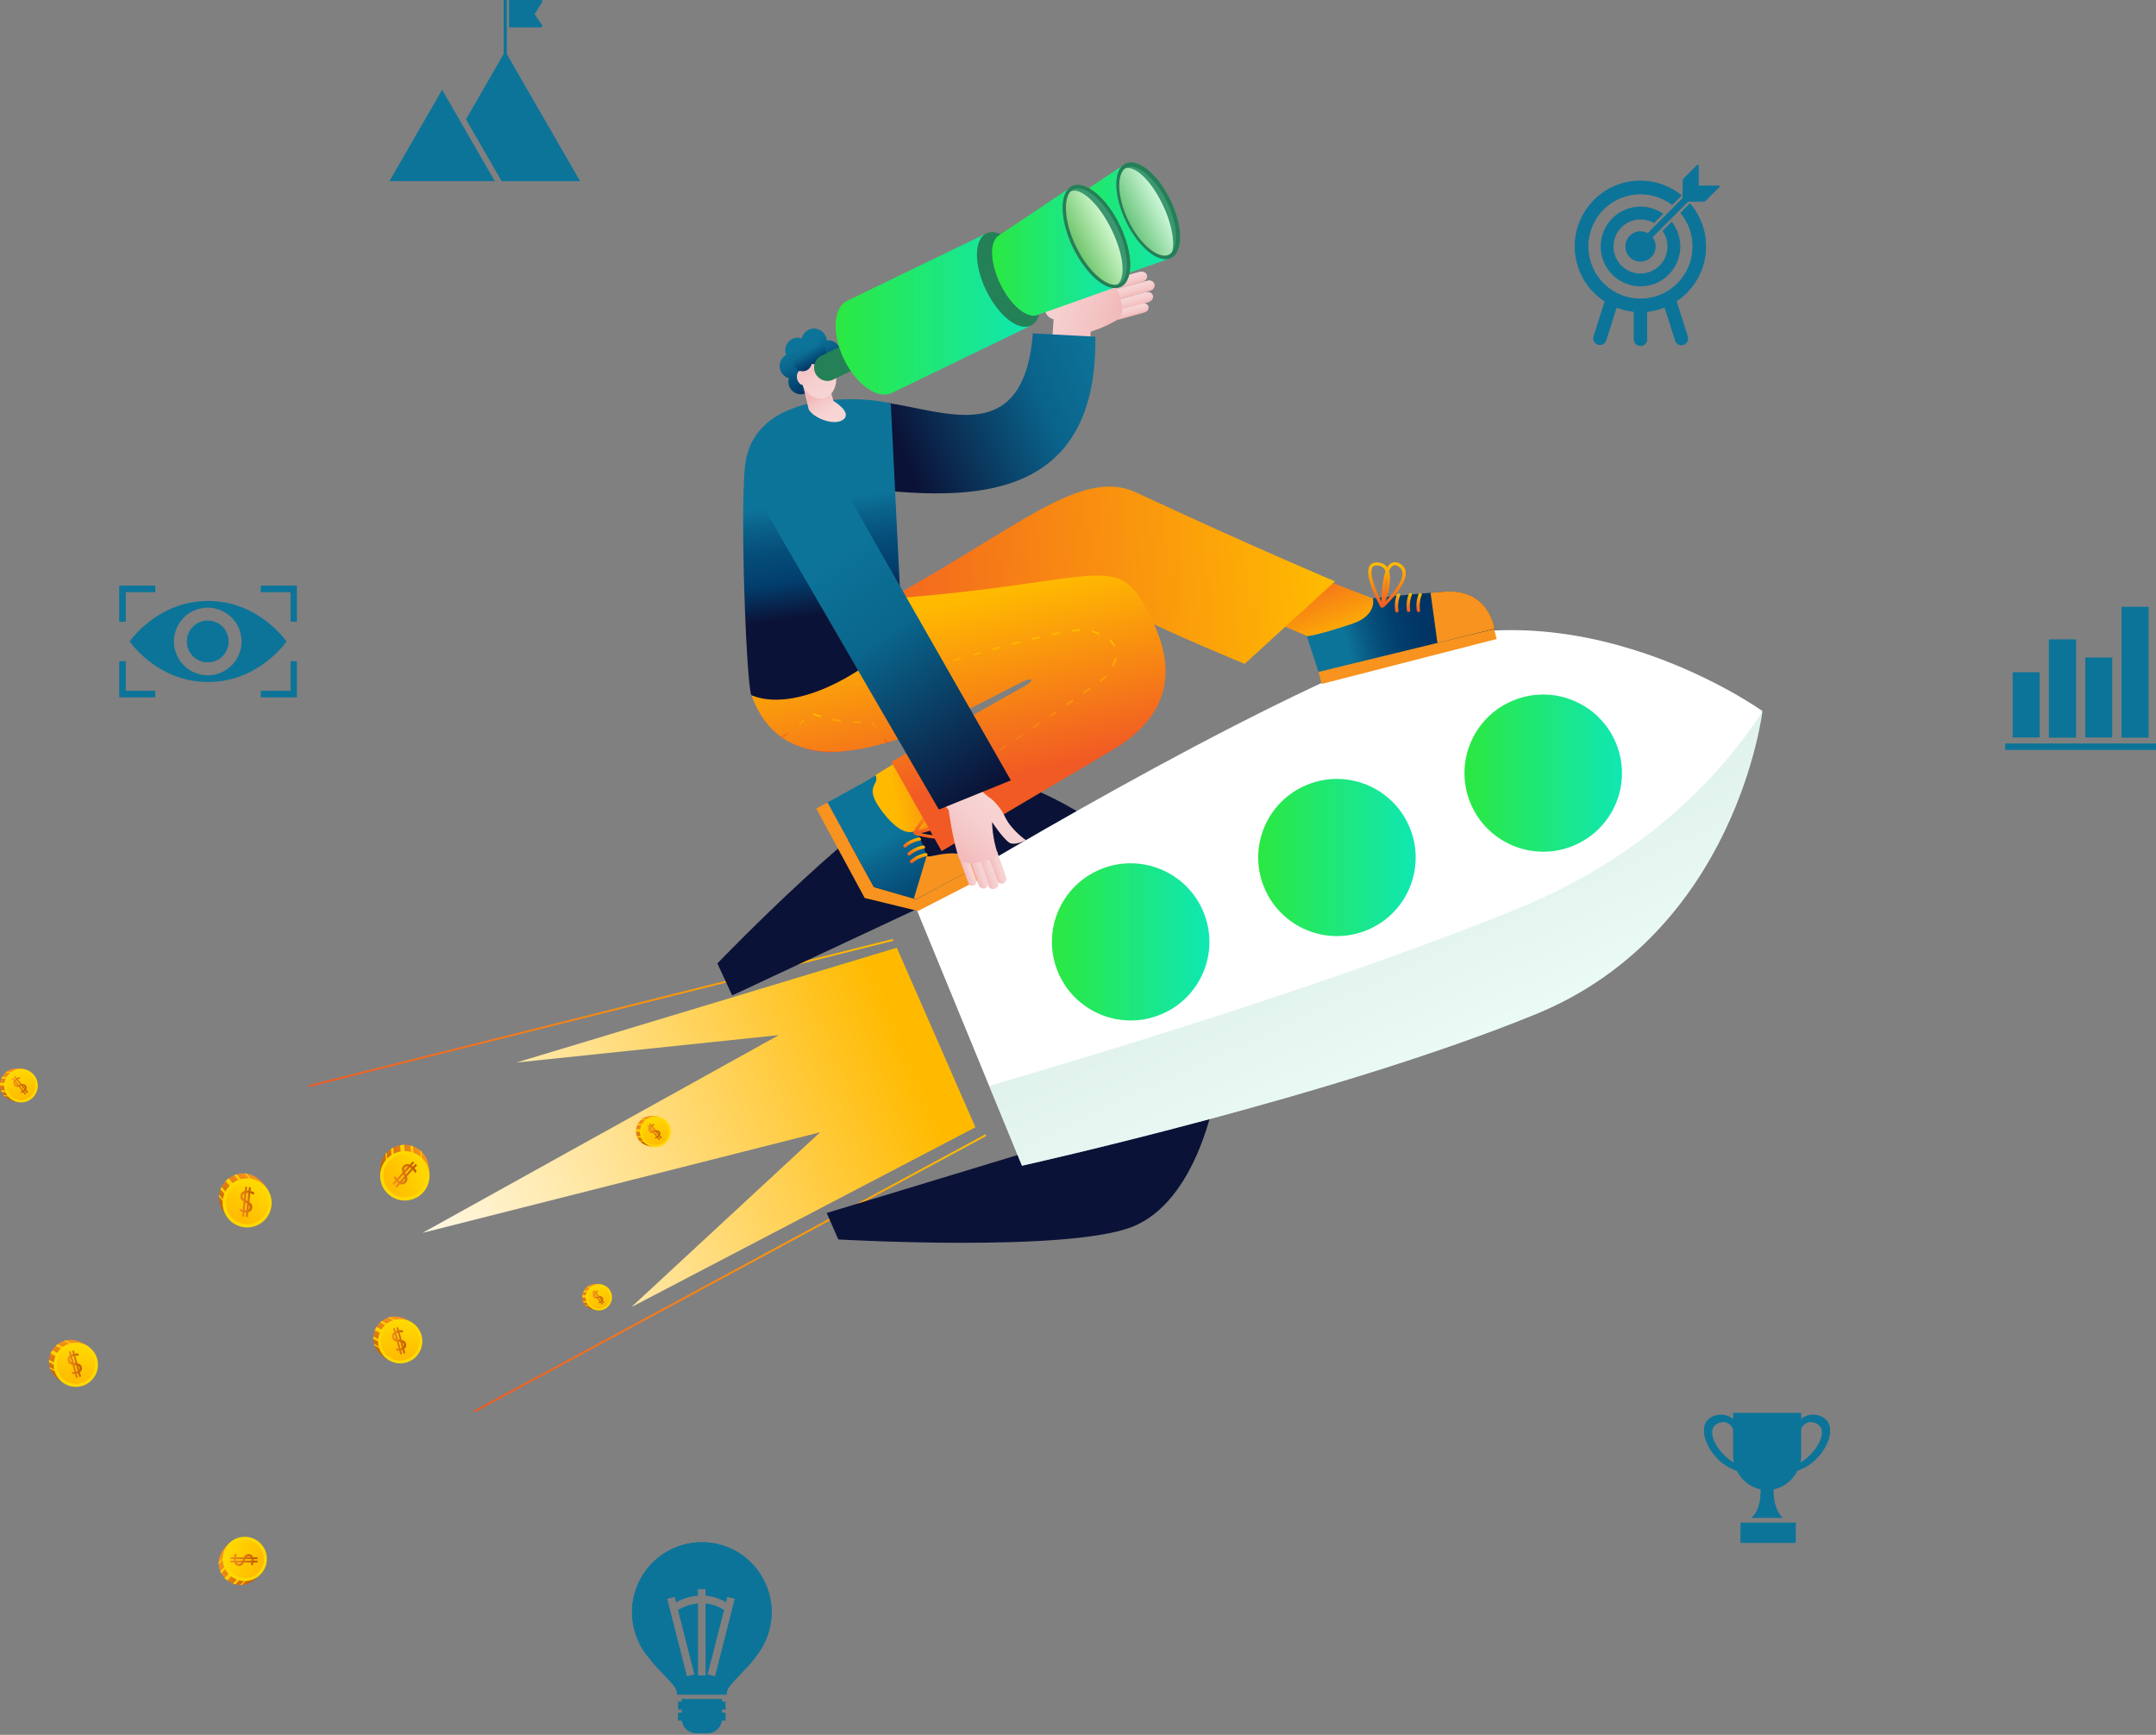 <svg width="466" height="375" viewBox="0 0 466 375" fill="none" xmlns="http://www.w3.org/2000/svg">
<rect x="0" y="0" width="466" height="375" fill="#808080" stroke="none"/>
<path d="M116.857 5.878H110.072V0H116.885C116.938 4.40066e-05 116.99 0.014 117.036 0.041C117.081 0.068 117.119 0.107 117.145 0.154C117.17 0.2 117.183 0.253 117.181 0.306C117.18 0.359 117.164 0.411 117.136 0.456L115.51 3.056L117.107 5.414C117.137 5.458 117.155 5.511 117.157 5.565C117.16 5.619 117.148 5.673 117.122 5.721C117.097 5.769 117.058 5.809 117.012 5.837C116.965 5.864 116.912 5.878 116.857 5.878Z" fill="#0D7499"/>
<path d="M125.35 39.16H108.454L108.245 38.797L100.75 25.797L108.899 11.663V0.207C108.899 0.179 108.904 0.152 108.915 0.127C108.925 0.102 108.94 0.079 108.96 0.06C108.979 0.041 109.002 0.026 109.027 0.015C109.052 0.005 109.079 -0 109.106 1.81121e-06H109.295C109.35 1.81121e-06 109.402 0.022 109.441 0.061C109.48 0.099 109.501 0.152 109.501 0.207V6.862V11.675L116.691 24.144L116.902 24.512L117.114 24.878L125.35 39.16Z" fill="#0D7499"/>
<path d="M116.857 5.878H110.072V0H116.885C116.938 4.40066e-05 116.99 0.014 117.036 0.041C117.081 0.068 117.119 0.107 117.145 0.154C117.17 0.2 117.183 0.253 117.181 0.306C117.18 0.359 117.164 0.411 117.136 0.456L115.51 3.056L117.107 5.414C117.137 5.458 117.155 5.511 117.157 5.565C117.16 5.619 117.148 5.673 117.122 5.721C117.097 5.769 117.058 5.809 117.012 5.837C116.965 5.864 116.912 5.878 116.857 5.878Z" fill="#0D7499"/>
<path d="M125.35 39.16H108.454L108.245 38.797L100.75 25.797L108.899 11.663V0.207C108.899 0.179 108.904 0.152 108.915 0.127C108.925 0.102 108.94 0.079 108.96 0.06C108.979 0.041 109.002 0.026 109.027 0.015C109.052 0.005 109.079 -0 109.106 1.81121e-06H109.295C109.35 1.81121e-06 109.402 0.022 109.441 0.061C109.48 0.099 109.501 0.152 109.501 0.207V6.862V11.675L116.691 24.144L116.902 24.512L117.114 24.878L125.35 39.16Z" fill="#0D7499"/>
<path d="M99.356 25.98L99.11 25.552L95.565 19.403L84.176 39.156H106.952L99.602 26.406L99.356 25.98Z" fill="#0D7499"/>
<path d="M156.059 367.25H147.332V367.816H146.555V369.531H147.332V370.216H146.555V371.928H147.362C147.461 372.686 147.832 373.383 148.406 373.887C148.98 374.392 149.717 374.67 150.481 374.671H152.911C153.675 374.67 154.412 374.392 154.986 373.887C155.56 373.383 155.931 372.686 156.03 371.928H156.819V370.216H156.059V369.531H156.819V367.816H156.059L156.059 367.25Z" fill="#0D7499"/>
<path d="M163.601 339.197C162.194 337.378 160.389 335.907 158.325 334.897C156.261 333.887 153.993 333.365 151.695 333.371C143.375 333.371 136.606 340.151 136.606 348.482C136.607 352.007 137.837 355.42 140.084 358.134C140.658 358.91 141.275 359.653 141.931 360.361C142.143 360.587 142.384 360.839 142.672 361.139C143.235 361.722 143.934 362.447 144.891 363.493C145.652 364.322 146.09 364.832 146.304 365.672C146.338 365.807 146.363 365.945 146.379 366.084V366.297H157.023C157.039 366.086 157.072 365.877 157.123 365.672C157.335 364.832 157.776 364.322 158.533 363.493C159.483 362.456 160.179 361.734 160.736 361.16C161.03 360.855 161.279 360.596 161.494 360.367C162.28 359.52 163.008 358.622 163.674 357.678C165.704 355.024 166.798 351.771 166.785 348.428C166.772 345.085 165.652 341.841 163.601 339.203V339.197ZM154.568 362.373L152.911 361.949L156.456 348.033C155.281 347.258 153.939 346.775 152.54 346.624V362.161H150.831V346.621C149.326 346.777 147.874 347.263 146.577 348.043L150.116 361.949L148.457 362.373L144.179 345.579L145.838 345.155L146.135 346.319C147.049 345.82 148.022 345.439 149.032 345.186C149.621 345.039 150.222 344.941 150.827 344.891V343.483H152.541V344.898C154.08 345.034 155.569 345.512 156.9 346.296L157.189 345.155L158.847 345.579L154.568 362.373Z" fill="#0D7499"/>
<path d="M163.601 339.197C162.194 337.378 160.389 335.907 158.325 334.897C156.261 333.887 153.993 333.365 151.695 333.371C143.375 333.371 136.606 340.151 136.606 348.482C136.607 352.007 137.837 355.42 140.084 358.134C140.658 358.91 141.275 359.653 141.931 360.361C142.143 360.587 142.384 360.839 142.672 361.139C143.235 361.722 143.934 362.447 144.891 363.493C145.652 364.322 146.09 364.832 146.304 365.672C146.338 365.807 146.363 365.945 146.379 366.084V366.297H157.023C157.039 366.086 157.072 365.877 157.123 365.672C157.335 364.832 157.776 364.322 158.533 363.493C159.483 362.456 160.179 361.734 160.736 361.16C161.03 360.855 161.279 360.596 161.494 360.367C162.28 359.52 163.008 358.622 163.674 357.678C165.704 355.024 166.798 351.771 166.785 348.428C166.772 345.085 165.652 341.841 163.601 339.203V339.197ZM154.568 362.373L152.911 361.949L156.456 348.033C155.281 347.258 153.939 346.775 152.54 346.624V362.161H150.831V346.621C149.326 346.777 147.874 347.263 146.577 348.043L150.116 361.949L148.457 362.373L144.179 345.579L145.838 345.155L146.135 346.319C147.049 345.82 148.022 345.439 149.032 345.186C149.621 345.039 150.222 344.941 150.827 344.891V343.483H152.541V344.898C154.08 345.034 155.569 345.512 156.9 346.296L157.189 345.155L158.847 345.579L154.568 362.373Z" fill="#0D7499"/>
<path d="M368.732 53.274C368.736 49.859 367.504 46.558 365.265 43.982L363.23 46.02C364.344 47.357 365.135 48.934 365.541 50.628C365.947 52.321 365.957 54.086 365.57 55.784C365.183 57.482 364.41 59.068 363.312 60.418C362.213 61.768 360.817 62.845 359.234 63.567C358.141 64.063 356.975 64.38 355.782 64.505C353.811 64.717 351.82 64.406 350.008 63.604H350.001C348.544 62.957 347.24 62.009 346.175 60.822C345.111 59.634 344.309 58.235 343.824 56.715C343.338 55.195 343.179 53.589 343.358 52.003C343.537 50.417 344.049 48.887 344.861 47.514C345.673 46.141 346.766 44.955 348.068 44.035C349.37 43.116 350.853 42.482 352.417 42.178C353.981 41.873 355.592 41.903 357.144 42.267C358.696 42.63 360.153 43.319 361.42 44.287L363.462 42.242C361.969 41.029 360.245 40.133 358.395 39.609C356.545 39.085 354.608 38.944 352.701 39.195C350.795 39.445 348.96 40.082 347.307 41.066C345.655 42.05 344.22 43.361 343.09 44.919C341.96 46.477 341.159 48.249 340.735 50.127C340.312 52.005 340.274 53.949 340.626 55.842C340.978 57.735 341.71 59.536 342.78 61.136C343.85 62.736 345.233 64.101 346.847 65.148L344.446 72.734C344.341 73.091 344.379 73.476 344.554 73.805C344.729 74.134 345.025 74.381 345.38 74.493C345.734 74.606 346.119 74.574 346.451 74.406C346.783 74.237 347.035 73.945 347.154 73.593L349.408 66.474C349.508 66.513 349.61 66.552 349.712 66.589C350.822 66.996 351.979 67.261 353.156 67.377V73.352C353.156 73.729 353.306 74.091 353.572 74.358C353.838 74.624 354.199 74.774 354.576 74.774C354.952 74.774 355.314 74.624 355.58 74.358C355.846 74.091 355.996 73.729 355.996 73.352V67.377C357.194 67.258 358.373 66.986 359.502 66.565C359.604 66.527 359.706 66.488 359.807 66.448L362.07 73.593C362.123 73.773 362.213 73.942 362.332 74.088C362.451 74.234 362.599 74.355 362.765 74.444C362.932 74.532 363.115 74.587 363.303 74.604C363.49 74.621 363.68 74.6 363.86 74.543C364.039 74.486 364.206 74.394 364.35 74.272C364.494 74.15 364.612 74 364.697 73.831C364.782 73.663 364.833 73.479 364.847 73.291C364.861 73.102 364.837 72.913 364.777 72.734L362.36 65.11C364.319 63.821 365.927 62.064 367.039 59.998C368.151 57.932 368.733 55.621 368.732 53.274Z" fill="#0D7499"/>
<path d="M354.576 47.438C355.602 47.437 356.611 47.708 357.498 48.224L359.504 46.215C357.722 44.967 355.534 44.442 353.38 44.744C351.227 45.046 349.267 46.153 347.895 47.842C346.523 49.532 345.841 51.679 345.985 53.851C346.129 56.024 347.088 58.062 348.671 59.555C350.254 61.048 352.342 61.887 354.517 61.901C356.691 61.916 358.791 61.105 360.393 59.633C361.996 58.162 362.982 56.137 363.155 53.966C363.328 51.795 362.674 49.64 361.325 47.932L359.345 49.915C360.137 51.04 360.506 52.409 360.389 53.781C360.271 55.152 359.674 56.438 358.702 57.412C357.73 58.385 356.446 58.984 355.076 59.102C353.706 59.219 352.339 58.849 351.215 58.056C350.526 57.569 349.95 56.938 349.526 56.207C349.013 55.319 348.742 54.312 348.741 53.285C348.741 52.259 349.01 51.251 349.521 50.362C350.033 49.473 350.77 48.735 351.657 48.222C352.544 47.709 353.551 47.438 354.576 47.438Z" fill="#0D7499"/>
<path d="M371.484 40.147H367.291C367.247 40.147 367.205 40.13 367.174 40.099C367.143 40.068 367.125 40.026 367.125 39.981V35.781C367.125 35.748 367.116 35.716 367.097 35.688C367.079 35.661 367.053 35.639 367.023 35.627C366.993 35.614 366.959 35.611 366.927 35.617C366.895 35.624 366.865 35.64 366.842 35.663L363.805 38.708C363.775 38.739 363.757 38.781 363.756 38.824L363.714 41.999L363.707 42.453L363.703 42.779C363.702 42.822 363.685 42.863 363.654 42.894L361.882 44.669L359.983 46.571L358.006 48.55L356.139 50.419C355.456 50.045 354.661 49.929 353.9 50.092C353.138 50.254 352.46 50.685 351.989 51.306C351.518 51.927 351.285 52.697 351.333 53.475C351.38 54.253 351.705 54.989 352.249 55.547C352.792 56.106 353.517 56.451 354.293 56.52C355.068 56.588 355.843 56.376 356.475 55.921C357.108 55.466 357.556 54.799 357.739 54.041C357.922 53.283 357.827 52.484 357.472 51.79C357.38 51.61 357.271 51.439 357.145 51.28L358.98 49.443L360.943 47.475L362.837 45.579L364.845 43.57H364.89L365.691 43.56L368.453 43.522C368.474 43.522 368.495 43.518 368.515 43.509C368.535 43.501 368.553 43.489 368.568 43.474L371.604 40.434C371.629 40.41 371.645 40.38 371.652 40.347C371.659 40.314 371.656 40.28 371.643 40.249C371.63 40.218 371.608 40.192 371.579 40.173C371.551 40.155 371.518 40.146 371.484 40.147Z" fill="#0D7499"/>
<path d="M368.732 53.274C368.736 49.859 367.504 46.558 365.265 43.982L363.23 46.02C364.344 47.357 365.135 48.934 365.541 50.628C365.947 52.321 365.957 54.086 365.57 55.784C365.183 57.482 364.41 59.068 363.312 60.418C362.213 61.768 360.817 62.845 359.234 63.567C358.141 64.063 356.975 64.38 355.782 64.505C353.811 64.717 351.82 64.406 350.008 63.604H350.001C348.544 62.957 347.24 62.009 346.175 60.822C345.111 59.634 344.309 58.235 343.824 56.715C343.338 55.195 343.179 53.589 343.358 52.003C343.537 50.417 344.049 48.887 344.861 47.514C345.673 46.141 346.766 44.955 348.068 44.035C349.37 43.116 350.853 42.482 352.417 42.178C353.981 41.873 355.592 41.903 357.144 42.267C358.696 42.63 360.153 43.319 361.42 44.287L363.462 42.242C361.969 41.029 360.245 40.133 358.395 39.609C356.545 39.085 354.608 38.944 352.701 39.195C350.795 39.445 348.96 40.082 347.307 41.066C345.655 42.05 344.22 43.361 343.09 44.919C341.96 46.477 341.159 48.249 340.735 50.127C340.312 52.005 340.274 53.949 340.626 55.842C340.978 57.735 341.71 59.536 342.78 61.136C343.85 62.736 345.233 64.101 346.847 65.148L344.446 72.734C344.341 73.091 344.379 73.476 344.554 73.805C344.729 74.134 345.025 74.381 345.38 74.493C345.734 74.606 346.119 74.574 346.451 74.406C346.783 74.237 347.035 73.945 347.154 73.593L349.408 66.474C349.508 66.513 349.61 66.552 349.712 66.589C350.822 66.996 351.979 67.261 353.156 67.377V73.352C353.156 73.729 353.306 74.091 353.572 74.358C353.838 74.624 354.199 74.774 354.576 74.774C354.952 74.774 355.314 74.624 355.58 74.358C355.846 74.091 355.996 73.729 355.996 73.352V67.377C357.194 67.258 358.373 66.986 359.502 66.565C359.604 66.527 359.706 66.488 359.807 66.448L362.07 73.593C362.123 73.773 362.213 73.942 362.332 74.088C362.451 74.234 362.599 74.355 362.765 74.444C362.932 74.532 363.115 74.587 363.303 74.604C363.49 74.621 363.68 74.6 363.86 74.543C364.039 74.486 364.206 74.394 364.35 74.272C364.494 74.15 364.612 74 364.697 73.831C364.782 73.663 364.833 73.479 364.847 73.291C364.861 73.102 364.837 72.913 364.777 72.734L362.36 65.11C364.319 63.821 365.927 62.064 367.039 59.998C368.151 57.932 368.733 55.621 368.732 53.274Z" fill="#0D7499"/>
<path d="M371.484 40.147H367.291C367.247 40.147 367.205 40.13 367.174 40.099C367.143 40.068 367.125 40.026 367.125 39.981V35.781C367.125 35.748 367.116 35.716 367.097 35.688C367.079 35.661 367.053 35.639 367.023 35.627C366.993 35.614 366.959 35.611 366.927 35.617C366.895 35.624 366.865 35.64 366.842 35.663L363.805 38.708C363.775 38.739 363.757 38.781 363.756 38.824L363.714 41.999L363.707 42.453L363.703 42.779C363.702 42.822 363.685 42.863 363.654 42.894L361.882 44.669L359.983 46.571L358.006 48.55L356.139 50.419C355.456 50.045 354.661 49.929 353.9 50.092C353.138 50.254 352.46 50.685 351.989 51.306C351.518 51.927 351.285 52.697 351.333 53.475C351.38 54.253 351.705 54.989 352.249 55.547C352.792 56.106 353.517 56.451 354.293 56.52C355.068 56.588 355.843 56.376 356.475 55.921C357.108 55.466 357.556 54.799 357.739 54.041C357.922 53.283 357.827 52.484 357.472 51.79C357.38 51.61 357.271 51.439 357.145 51.28L358.98 49.443L360.943 47.475L362.837 45.579L364.845 43.57H364.89L365.691 43.56L368.453 43.522C368.474 43.522 368.495 43.518 368.515 43.509C368.535 43.501 368.553 43.489 368.568 43.474L371.604 40.434C371.629 40.41 371.645 40.38 371.652 40.347C371.659 40.314 371.656 40.28 371.643 40.249C371.63 40.218 371.608 40.192 371.579 40.173C371.551 40.155 371.518 40.146 371.484 40.147Z" fill="#0D7499"/>
<path d="M440.857 145.305H435.025V159.418H440.857V145.305Z" fill="#0D7499"/>
<path d="M448.697 138.248H442.865V159.417H448.697V138.248Z" fill="#0D7499"/>
<path d="M456.538 142.13H450.706V159.419H456.538V142.13Z" fill="#0D7499"/>
<path d="M464.378 131.191H458.546V159.416H464.378V131.191Z" fill="#0D7499"/>
<path d="M448.697 138.248H442.865V159.417H448.697V138.248Z" fill="#0D7499"/>
<path d="M464.378 131.191H458.546V159.416H464.378V131.191Z" fill="#0D7499"/>
<path d="M466 160.706H433.404V162.111H466V160.706Z" fill="#0D7499"/>
<path d="M394.825 307.053C393.938 306.027 392.241 305.567 390.79 305.961C390.23 306.114 389.712 306.393 389.276 306.777V305.444H374.625V306.819C374.18 306.414 373.645 306.12 373.065 305.961C371.614 305.567 369.918 306.027 369.031 307.053C368.143 308.079 368.067 309.787 368.843 311.708C369.558 313.472 370.915 315.216 372.469 316.375C373.373 317.042 374.376 317.563 375.441 317.917C376.218 319.472 377.72 321.272 380.598 321.929C380.598 326.911 378.542 328.089 378.542 328.089H385.361C385.361 328.089 383.308 326.911 383.305 321.929C386.195 321.269 387.697 319.463 388.473 317.898C389.518 317.545 390.502 317.031 391.39 316.375C392.944 315.218 394.3 313.474 395.015 311.708C395.79 309.787 395.721 308.091 394.825 307.053ZM370.371 308.403C370.868 307.686 372.017 307.188 373.013 307.439C373.923 307.667 374.402 308.443 374.623 308.948V315.274C374.661 315.604 374.724 315.93 374.812 316.249C371.416 314.23 369.129 310.202 370.371 308.403ZM389.093 316.217C389.177 315.908 389.238 315.593 389.274 315.274V308.849C389.513 308.347 389.986 307.653 390.838 307.439C391.835 307.188 392.985 307.686 393.481 308.403C394.72 310.193 392.463 314.189 389.095 316.217H389.093Z" fill="#0D7499"/>
<path d="M394.825 307.053C393.938 306.027 392.241 305.567 390.79 305.961C390.23 306.114 389.712 306.393 389.276 306.777V305.444H374.625V306.819C374.18 306.414 373.645 306.12 373.065 305.961C371.614 305.567 369.918 306.027 369.031 307.053C368.143 308.079 368.067 309.787 368.843 311.708C369.558 313.472 370.915 315.216 372.469 316.375C373.373 317.042 374.376 317.563 375.441 317.917C376.218 319.472 377.72 321.272 380.598 321.929C380.598 326.911 378.542 328.089 378.542 328.089H385.361C385.361 328.089 383.308 326.911 383.305 321.929C386.195 321.269 387.697 319.463 388.473 317.898C389.518 317.545 390.502 317.031 391.39 316.375C392.944 315.218 394.3 313.474 395.015 311.708C395.79 309.787 395.721 308.091 394.825 307.053ZM370.371 308.403C370.868 307.686 372.017 307.188 373.013 307.439C373.923 307.667 374.402 308.443 374.623 308.948V315.274C374.661 315.604 374.724 315.93 374.812 316.249C371.416 314.23 369.129 310.202 370.371 308.403ZM389.093 316.217C389.177 315.908 389.238 315.593 389.274 315.274V308.849C389.513 308.347 389.986 307.653 390.838 307.439C391.835 307.188 392.985 307.686 393.481 308.403C394.72 310.193 392.463 314.189 389.095 316.217H389.093Z" fill="#0D7499"/>
<path d="M388.144 329.125H376.187V333.516H388.144V329.125Z" fill="#0D7499"/>
<path d="M385.491 330.097H378.84V332.539H385.491V330.097Z" fill="#0D7499"/>
<path d="M27.148 134.38H25.811V126.621H33.558V127.96H27.148V134.38Z" fill="#0D7499"/>
<path d="M64.146 134.38H62.81V127.96H56.398V126.621H64.146V134.38Z" fill="#0D7499"/>
<path d="M33.558 150.7H25.811V142.942H27.148V149.363H33.558V150.7Z" fill="#0D7499"/>
<path d="M64.146 150.7H56.398V149.363H62.81V142.942H64.146V150.7Z" fill="#0D7499"/>
<path d="M27.148 134.38H25.811V126.621H33.558V127.96H27.148V134.38Z" fill="#0D7499"/>
<path d="M64.146 134.38H62.81V127.96H56.398V126.621H64.146V134.38Z" fill="#0D7499"/>
<path d="M33.558 150.7H25.811V142.942H27.148V149.363H33.558V150.7Z" fill="#0D7499"/>
<path d="M64.146 150.7H56.398V149.363H62.81V142.942H64.146V150.7Z" fill="#0D7499"/>
<path d="M44.901 143.158C47.381 143.158 49.392 141.145 49.392 138.661C49.392 136.177 47.381 134.164 44.901 134.164C42.421 134.164 40.41 136.177 40.41 138.661C40.41 141.145 42.421 143.158 44.901 143.158Z" fill="#0D7499"/>
<path d="M44.979 129.902C34.459 129.902 28.569 137.892 28.023 138.662C28.569 139.433 34.459 147.423 44.979 147.423C55.499 147.423 61.387 139.433 61.934 138.662C61.387 137.892 55.499 129.902 44.979 129.902ZM44.901 145.972C43.457 145.972 42.046 145.543 40.846 144.74C39.645 143.937 38.709 142.795 38.157 141.46C37.605 140.124 37.46 138.654 37.742 137.236C38.023 135.818 38.718 134.516 39.739 133.493C40.76 132.471 42.061 131.775 43.477 131.493C44.893 131.211 46.361 131.355 47.694 131.909C49.028 132.462 50.169 133.399 50.971 134.601C51.773 135.803 52.201 137.216 52.201 138.662C52.201 140.601 51.432 142.46 50.063 143.831C48.694 145.202 46.837 145.972 44.901 145.972Z" fill="#0D7499"/>
<g style="mix-blend-mode:overlay">
<path d="M44.901 143.158C47.381 143.158 49.392 141.145 49.392 138.661C49.392 136.177 47.381 134.164 44.901 134.164C42.421 134.164 40.41 136.177 40.41 138.661C40.41 141.145 42.421 143.158 44.901 143.158Z" fill="#0D7499"/>
</g>
<path d="M193.832 204.862L111.622 229.676L168.327 223.751L91.319 266.498L177.258 244.75L136.473 282.535L210.827 243.672L193.832 204.862Z" fill="url(#paint0_linear_11_8688)"/>
<path d="M102.635 305.272L102.437 304.907L212.983 245.188L213.18 245.553L102.635 305.272Z" fill="url(#paint1_linear_11_8688)"/>
<path d="M66.805 234.95L66.709 234.559L192.993 202.968L193.09 203.359L66.805 234.95Z" fill="url(#paint2_linear_11_8688)"/>
<path d="M237.201 178.23C237.201 178.23 216.532 163.074 202.207 168.564C187.882 174.055 155.052 208.258 155.052 208.258L158.258 215.172L237.201 178.23Z" fill="#0B1237"/>
<path d="M262.644 236.701C262.644 236.701 258.895 259.758 244.571 265.248C230.246 270.739 181.193 267.919 181.193 267.919L178.686 262.196L262.644 236.701Z" fill="#0B1237"/>
<path d="M220.886 251.978L197.794 195.802C197.794 195.802 259.24 157.996 299.908 141.359C340.575 124.723 380.925 153.698 380.925 153.698C380.925 153.698 375.344 201.462 331.916 219.227C288.489 236.993 220.886 251.978 220.886 251.978Z" fill="white"/>
<path d="M340.013 182.834C331.318 186.391 321.378 182.238 317.81 173.559C314.242 164.879 318.398 154.959 327.093 151.403C335.787 147.846 345.728 151.999 349.296 160.679C352.863 169.358 348.707 179.278 340.013 182.834Z" fill="url(#paint3_linear_11_8688)"/>
<path d="M295.428 201.074C286.734 204.631 276.793 200.478 273.225 191.798C269.657 183.118 273.813 173.199 282.508 169.642C291.202 166.085 301.143 170.238 304.711 178.918C308.279 187.597 304.123 197.517 295.428 201.074Z" fill="url(#paint4_linear_11_8688)"/>
<path d="M250.843 219.313C242.149 222.87 232.208 218.717 228.64 210.037C225.072 201.358 229.228 191.438 237.923 187.882C246.617 184.325 256.558 188.478 260.126 197.157C263.694 205.837 259.538 215.756 250.843 219.313Z" fill="url(#paint5_linear_11_8688)"/>
<path opacity="0.48" d="M328.192 196.335C289.757 212.071 235.615 228.367 213.799 234.734L220.886 251.976C220.886 251.976 288.489 236.99 331.916 219.225C373.702 202.131 380.448 157.265 380.899 153.897C372.284 167.065 356.235 184.854 328.192 196.335Z" fill="url(#paint6_linear_11_8688)"/>
<path d="M80.855 290.599C80.154 288.055 81.649 285.424 84.194 284.723C86.739 284.023 89.297 286.074 89.297 286.074L84.938 294.415C84.938 294.415 81.555 293.144 80.855 290.599Z" fill="url(#paint7_linear_11_8688)"/>
<path d="M83.78 292.061L80.831 290.506C80.838 290.537 80.846 290.568 80.855 290.598C80.875 290.673 80.898 290.747 80.924 290.82L83.671 292.268L83.78 292.061Z" fill="url(#paint8_linear_11_8688)"/>
<path d="M86.923 286.099L84.27 284.701C84.245 284.707 84.219 284.714 84.194 284.721C84.111 284.743 84.029 284.768 83.948 284.795L86.814 286.306L86.923 286.099Z" fill="url(#paint9_linear_11_8688)"/>
<path d="M83.84 290.556L80.701 288.902C80.686 289.072 80.68 289.243 80.683 289.415L83.624 290.965L83.84 290.556Z" fill="url(#paint10_linear_11_8688)"/>
<path d="M85.124 286.911L82.54 285.55C82.409 285.651 82.283 285.759 82.164 285.873L84.908 287.32L85.124 286.911Z" fill="url(#paint11_linear_11_8688)"/>
<path d="M84.514 288.486L81.385 286.837C81.246 287.064 81.126 287.303 81.027 287.551L84.142 289.192L84.514 288.486Z" fill="url(#paint12_linear_11_8688)"/>
<path d="M90.528 292.501C91.951 290.279 91.303 287.323 89.08 285.9C86.857 284.477 83.901 285.125 82.478 287.348C81.055 289.571 81.704 292.526 83.926 293.949C86.149 295.373 89.105 294.724 90.528 292.501Z" fill="#FFD800"/>
<path d="M86.498 294.088C88.787 294.088 90.642 292.233 90.642 289.944C90.642 287.655 88.787 285.8 86.498 285.8C84.21 285.8 82.354 287.655 82.354 289.944C82.354 292.233 84.21 294.088 86.498 294.088Z" fill="url(#paint13_linear_11_8688)"/>
<path d="M85.157 289.792C85.294 289.877 85.488 289.941 85.739 289.985L86.162 291.524C85.994 291.532 85.82 291.525 85.638 291.502L85.604 291.949C85.826 291.981 86.052 291.984 86.282 291.959L86.514 292.803L86.906 292.695L86.683 291.887C86.712 291.88 86.74 291.873 86.769 291.866C86.849 291.844 86.923 291.818 86.993 291.79L87.219 292.608L87.61 292.501L87.36 291.591C87.461 291.517 87.547 291.432 87.618 291.336C87.8 291.088 87.849 290.809 87.764 290.499C87.683 290.203 87.536 289.986 87.325 289.846C87.196 289.761 87.03 289.697 86.826 289.652L86.371 287.998C86.429 287.991 86.487 287.985 86.547 287.982C86.752 287.968 86.947 287.974 87.132 287.998L87.007 287.547C86.803 287.51 86.551 287.52 86.254 287.574L86.058 286.862L85.666 286.97L85.858 287.665C85.857 287.665 85.856 287.665 85.855 287.665C85.746 287.695 85.644 287.73 85.55 287.769L85.353 287.056L84.962 287.164L85.183 287.97C85.068 288.052 84.97 288.146 84.891 288.251C84.689 288.52 84.636 288.831 84.734 289.186C84.809 289.461 84.951 289.663 85.157 289.792ZM86.665 291.444C86.633 291.453 86.6 291.46 86.568 291.468L86.174 290.037C86.305 290.047 86.421 290.06 86.521 290.074L86.877 291.368C86.813 291.397 86.743 291.422 86.665 291.444ZM87.117 290.302C87.193 290.377 87.25 290.484 87.289 290.624C87.337 290.799 87.314 290.955 87.223 291.093L86.978 290.202C87.033 290.231 87.079 290.264 87.117 290.302ZM85.952 288.08C85.958 288.078 85.965 288.077 85.971 288.075L86.388 289.591C86.258 289.581 86.144 289.57 86.042 289.557L85.663 288.183C85.749 288.144 85.844 288.11 85.952 288.08ZM85.296 288.452C85.301 288.445 85.306 288.44 85.311 288.434L85.594 289.458C85.503 289.424 85.429 289.382 85.374 289.331C85.293 289.257 85.234 289.15 85.195 289.011C85.137 288.8 85.171 288.613 85.296 288.452Z" fill="url(#paint14_linear_11_8688)"/>
<path d="M10.762 295.636C10.061 293.091 11.556 290.461 14.101 289.76C16.646 289.059 19.204 291.111 19.204 291.111L14.845 299.451C14.845 299.451 11.463 298.181 10.762 295.636Z" fill="url(#paint15_linear_11_8688)"/>
<path d="M13.688 297.099L10.738 295.545C10.746 295.575 10.754 295.606 10.762 295.637C10.783 295.712 10.806 295.785 10.831 295.858L13.579 297.306L13.688 297.099Z" fill="url(#paint16_linear_11_8688)"/>
<path d="M16.83 291.135L14.178 289.737C14.152 289.744 14.127 289.75 14.101 289.757C14.018 289.78 13.936 289.805 13.856 289.832L16.721 291.342L16.83 291.135Z" fill="url(#paint17_linear_11_8688)"/>
<path d="M13.747 295.593L10.609 293.939C10.594 294.108 10.587 294.279 10.59 294.451L13.532 296.002L13.747 295.593Z" fill="url(#paint18_linear_11_8688)"/>
<path d="M15.031 291.944L12.448 290.582C12.316 290.684 12.191 290.792 12.071 290.906L14.815 292.353L15.031 291.944Z" fill="url(#paint19_linear_11_8688)"/>
<path d="M14.422 293.522L11.293 291.873C11.154 292.101 11.034 292.339 10.934 292.587L14.049 294.229L14.422 293.522Z" fill="url(#paint20_linear_11_8688)"/>
<path d="M19.46 298.672C21.486 296.981 21.757 293.967 20.065 291.941C18.374 289.915 15.36 289.644 13.334 291.336C11.308 293.027 11.037 296.041 12.729 298.067C14.42 300.093 17.434 300.364 19.46 298.672Z" fill="#FFD800"/>
<path d="M12.41 296.088C11.803 293.881 13.099 291.6 15.306 290.992C17.512 290.385 19.794 291.681 20.401 293.888C21.009 296.094 19.712 298.376 17.506 298.983C15.299 299.591 13.018 298.294 12.41 296.088Z" fill="url(#paint21_linear_11_8688)"/>
<path d="M15.064 294.828C15.201 294.914 15.396 294.978 15.646 295.022L16.07 296.56C15.902 296.569 15.727 296.562 15.545 296.538L15.512 296.986C15.733 297.018 15.959 297.02 16.189 296.995L16.422 297.839L16.813 297.731L16.591 296.924C16.619 296.917 16.648 296.91 16.676 296.902C16.756 296.88 16.83 296.855 16.901 296.827L17.126 297.645L17.518 297.537L17.267 296.628C17.369 296.553 17.455 296.468 17.526 296.372C17.708 296.124 17.757 295.845 17.671 295.535C17.59 295.24 17.444 295.022 17.233 294.883C17.104 294.798 16.937 294.733 16.734 294.689L16.278 293.035C16.336 293.028 16.395 293.022 16.454 293.018C16.66 293.005 16.855 293.01 17.039 293.035L16.915 292.583C16.71 292.547 16.459 292.556 16.162 292.61L15.966 291.899L15.574 292.006L15.765 292.701C15.765 292.702 15.764 292.702 15.763 292.702C15.654 292.732 15.552 292.767 15.457 292.806L15.261 292.093L14.869 292.201L15.091 293.006C14.976 293.089 14.878 293.182 14.799 293.288C14.596 293.557 14.544 293.868 14.641 294.222C14.717 294.497 14.858 294.699 15.064 294.828ZM16.572 296.48C16.54 296.489 16.508 296.497 16.475 296.504L16.082 295.074C16.212 295.084 16.328 295.096 16.429 295.111L16.785 296.404C16.721 296.433 16.65 296.459 16.572 296.48ZM17.025 295.338C17.101 295.413 17.158 295.52 17.196 295.66C17.245 295.836 17.222 295.992 17.131 296.129L16.885 295.238C16.94 295.267 16.987 295.301 17.025 295.338ZM15.859 293.116C15.866 293.115 15.872 293.113 15.878 293.112L16.296 294.627C16.166 294.618 16.051 294.606 15.949 294.593L15.571 293.219C15.656 293.18 15.752 293.146 15.859 293.116ZM15.203 293.488C15.208 293.482 15.214 293.476 15.219 293.47L15.501 294.495C15.411 294.46 15.337 294.418 15.281 294.367C15.2 294.294 15.141 294.187 15.103 294.048C15.045 293.836 15.078 293.65 15.203 293.488Z" fill="url(#paint22_linear_11_8688)"/>
<path d="M52.03 342.62C49.391 342.617 47.254 340.475 47.257 337.836C47.26 335.196 49.919 333.277 49.919 333.277L56.796 339.702C56.796 339.702 54.67 342.623 52.03 342.62Z" fill="url(#paint23_linear_11_8688)"/>
<path d="M54.22 340.19L51.935 342.618C51.967 342.619 51.998 342.62 52.03 342.62C52.108 342.62 52.185 342.617 52.262 342.612L54.39 340.35L54.22 340.19Z" fill="url(#paint24_linear_11_8688)"/>
<path d="M49.312 335.57L47.258 337.753C47.257 337.78 47.257 337.806 47.257 337.833C47.256 337.919 47.259 338.004 47.263 338.089L49.483 335.73L49.312 335.57Z" fill="url(#paint25_linear_11_8688)"/>
<path d="M52.784 339.732L50.353 342.316C50.512 342.376 50.675 342.427 50.842 342.47L53.12 340.049L52.784 339.732Z" fill="url(#paint26_linear_11_8688)"/>
<path d="M49.612 337.522L47.611 339.648C47.674 339.802 47.745 339.952 47.823 340.098L49.948 337.838L49.612 337.522Z" fill="url(#paint27_linear_11_8688)"/>
<path d="M50.969 338.529L48.546 341.105C48.728 341.3 48.926 341.479 49.138 341.641L51.551 339.076L50.969 338.529Z" fill="url(#paint28_linear_11_8688)"/>
<path d="M53.316 341.733C55.946 341.504 57.892 339.187 57.663 336.558C57.434 333.929 55.117 331.983 52.488 332.212C49.858 332.44 47.912 334.757 48.141 337.387C48.37 340.016 50.687 341.962 53.316 341.733Z" fill="#FFD800"/>
<path d="M52.901 341.149C50.612 341.146 48.759 339.288 48.762 337C48.764 334.711 50.622 332.858 52.911 332.861C55.199 332.863 57.052 334.721 57.05 337.009C57.047 339.298 55.189 341.151 52.901 341.149Z" fill="url(#paint29_linear_11_8688)"/>
<path d="M52.398 338.259C52.517 338.15 52.631 337.979 52.74 337.75L54.336 337.752C54.299 337.916 54.246 338.082 54.175 338.251L54.597 338.403C54.687 338.198 54.75 337.981 54.787 337.752L55.662 337.754L55.663 337.347L54.825 337.346C54.826 337.317 54.827 337.288 54.827 337.258C54.827 337.176 54.822 337.097 54.814 337.022L55.663 337.022L55.663 336.616L54.72 336.615C54.675 336.498 54.616 336.392 54.542 336.298C54.352 336.056 54.096 335.935 53.775 335.935C53.468 335.934 53.22 336.017 53.029 336.184C52.913 336.285 52.806 336.429 52.709 336.613L50.993 336.611C51.002 336.553 51.012 336.495 51.024 336.437C51.066 336.235 51.124 336.049 51.196 335.877L50.728 335.877C50.638 336.064 50.58 336.309 50.553 336.61L49.815 336.609L49.815 337.015L50.535 337.016C50.535 337.017 50.535 337.018 50.535 337.019C50.535 337.132 50.541 337.239 50.554 337.341L49.814 337.34L49.814 337.746L50.65 337.747C50.699 337.881 50.762 338 50.843 338.104C51.048 338.371 51.334 338.505 51.702 338.505C51.987 338.505 52.219 338.423 52.398 338.259ZM54.393 337.246C54.393 337.279 54.391 337.312 54.39 337.346L52.906 337.344C52.951 337.22 52.994 337.112 53.035 337.019L54.376 337.021C54.387 337.091 54.393 337.165 54.393 337.246ZM53.413 336.505C53.505 336.452 53.624 336.426 53.768 336.426C53.95 336.426 54.095 336.489 54.203 336.614L53.279 336.613C53.322 336.568 53.366 336.532 53.413 336.505ZM50.961 337.036C50.961 337.03 50.961 337.023 50.961 337.017L52.533 337.019C52.489 337.141 52.448 337.249 52.408 337.343L50.983 337.342C50.968 337.249 50.96 337.148 50.961 337.036ZM51.144 337.768C51.139 337.761 51.135 337.754 51.131 337.748L52.193 337.749C52.136 337.827 52.076 337.887 52.012 337.927C51.919 337.985 51.801 338.014 51.656 338.014C51.437 338.014 51.266 337.932 51.144 337.768Z" fill="url(#paint30_linear_11_8688)"/>
<path d="M138.203 246.595C137.049 245.162 137.276 243.064 138.709 241.911C140.143 240.757 142.348 241.359 142.348 241.359L141.873 247.903C141.873 247.903 139.357 248.028 138.203 246.595Z" fill="url(#paint31_linear_11_8688)"/>
<path d="M140.48 246.722L138.162 246.546C138.176 246.563 138.189 246.581 138.203 246.598C138.237 246.64 138.272 246.681 138.309 246.72L140.468 246.885L140.48 246.722Z" fill="url(#paint32_linear_11_8688)"/>
<path d="M140.837 242.037L138.753 241.879C138.739 241.89 138.724 241.901 138.71 241.913C138.663 241.95 138.617 241.989 138.573 242.029L140.825 242.2L140.837 242.037Z" fill="url(#paint33_linear_11_8688)"/>
<path d="M140.1 245.742L137.634 245.554C137.672 245.667 137.715 245.778 137.765 245.887L140.076 246.063L140.1 245.742Z" fill="url(#paint34_linear_11_8688)"/>
<path d="M139.91 243.052L137.88 242.898C137.825 242.999 137.774 243.103 137.729 243.209L139.886 243.374L139.91 243.052Z" fill="url(#paint35_linear_11_8688)"/>
<path d="M139.958 244.231L137.5 244.044C137.474 244.228 137.463 244.414 137.468 244.6L139.916 244.786L139.958 244.231Z" fill="url(#paint36_linear_11_8688)"/>
<path d="M144.871 245.489C145.348 243.712 144.295 241.884 142.518 241.406C140.741 240.929 138.914 241.982 138.436 243.759C137.958 245.536 139.011 247.363 140.788 247.841C142.565 248.319 144.393 247.266 144.871 245.489Z" fill="#FFD800"/>
<path d="M139.382 246.423C138.381 245.18 138.578 243.362 139.821 242.361C141.063 241.36 142.882 241.557 143.883 242.8C144.883 244.043 144.687 245.861 143.444 246.862C142.201 247.862 140.382 247.666 139.382 246.423Z" fill="url(#paint37_linear_11_8688)"/>
<path d="M140.731 244.885C140.842 244.901 140.984 244.888 141.157 244.847L141.854 245.714C141.749 245.766 141.635 245.81 141.513 245.845L141.615 246.141C141.766 246.1 141.911 246.039 142.051 245.959L142.434 246.434L142.655 246.257L142.288 245.802C142.305 245.789 142.321 245.777 142.337 245.764C142.382 245.728 142.422 245.691 142.46 245.654L142.831 246.115L143.052 245.937L142.639 245.425C142.683 245.349 142.715 245.271 142.733 245.19C142.781 244.981 142.735 244.789 142.595 244.614C142.461 244.448 142.307 244.349 142.133 244.318C142.027 244.3 141.903 244.305 141.76 244.333L141.01 243.401C141.045 243.38 141.081 243.36 141.118 243.342C141.246 243.276 141.372 243.226 141.497 243.19L141.292 242.936C141.151 242.969 140.993 243.045 140.818 243.162L140.495 242.761L140.274 242.939L140.59 243.33C140.589 243.33 140.589 243.331 140.588 243.331C140.527 243.381 140.471 243.431 140.421 243.482L140.098 243.081L139.877 243.258L140.243 243.712C140.192 243.797 140.155 243.884 140.134 243.973C140.079 244.201 140.132 244.415 140.292 244.614C140.417 244.769 140.563 244.86 140.731 244.885ZM142.154 245.523C142.136 245.538 142.117 245.552 142.098 245.565L141.45 244.76C141.536 244.73 141.614 244.706 141.682 244.687L142.268 245.416C142.235 245.452 142.197 245.488 142.154 245.523ZM142.126 244.667C142.196 244.694 142.262 244.747 142.325 244.826C142.405 244.925 142.434 245.031 142.413 245.144L142.009 244.642C142.053 244.646 142.092 244.654 142.126 244.667ZM140.765 243.569C140.768 243.567 140.772 243.564 140.776 243.561L141.463 244.415C141.377 244.445 141.301 244.469 141.232 244.489L140.609 243.715C140.652 243.667 140.704 243.618 140.765 243.569ZM140.448 243.989C140.45 243.984 140.452 243.979 140.453 243.973L140.918 244.551C140.85 244.553 140.791 244.547 140.741 244.53C140.67 244.505 140.602 244.453 140.539 244.375C140.443 244.256 140.413 244.127 140.448 243.989Z" fill="url(#paint38_linear_11_8688)"/>
<path d="M0.802 236.802C-0.454 235.241 -0.208 232.957 1.353 231.701C2.914 230.444 5.316 231.1 5.316 231.1L4.798 238.227C4.798 238.227 2.059 238.363 0.802 236.802Z" fill="url(#paint39_linear_11_8688)"/>
<path d="M3.282 236.94L0.757 236.748C0.772 236.767 0.787 236.786 0.802 236.805C0.839 236.851 0.877 236.895 0.917 236.939L3.268 237.117L3.282 236.94Z" fill="url(#paint40_linear_11_8688)"/>
<path d="M3.671 231.839L1.401 231.667C1.385 231.679 1.369 231.691 1.353 231.704C1.303 231.745 1.253 231.787 1.205 231.83L3.657 232.017L3.671 231.839Z" fill="url(#paint41_linear_11_8688)"/>
<path d="M2.868 235.871L0.183 235.667C0.223 235.789 0.27 235.91 0.325 236.029L2.841 236.221L2.868 235.871Z" fill="url(#paint42_linear_11_8688)"/>
<path d="M2.661 232.944L0.451 232.776C0.39 232.886 0.335 233 0.286 233.115L2.635 233.294L2.661 232.944Z" fill="url(#paint43_linear_11_8688)"/>
<path d="M2.713 234.227L0.036 234.024C0.008 234.224 -0.004 234.427 0.002 234.629L2.667 234.832L2.713 234.227Z" fill="url(#paint44_linear_11_8688)"/>
<path d="M5.981 238.003C7.821 237.209 8.668 235.074 7.874 233.234C7.08 231.395 4.944 230.547 3.105 231.341C1.265 232.136 0.418 234.271 1.212 236.111C2.006 237.95 4.141 238.798 5.981 238.003Z" fill="#FFD800"/>
<path d="M4.536 237.791C6.274 237.791 7.682 236.382 7.682 234.645C7.682 232.907 6.274 231.498 4.536 231.498C2.799 231.498 1.39 232.907 1.39 234.645C1.39 236.382 2.799 237.791 4.536 237.791Z" fill="url(#paint45_linear_11_8688)"/>
<path d="M3.555 234.94C3.676 234.958 3.831 234.944 4.018 234.899L4.778 235.842C4.663 235.899 4.54 235.947 4.406 235.985L4.518 236.307C4.682 236.263 4.84 236.196 4.993 236.109L5.409 236.627L5.649 236.434L5.251 235.938C5.268 235.925 5.286 235.911 5.304 235.897C5.353 235.858 5.397 235.818 5.437 235.777L5.842 236.279L6.082 236.086L5.633 235.528C5.681 235.445 5.715 235.36 5.735 235.272C5.788 235.044 5.737 234.835 5.584 234.645C5.438 234.464 5.271 234.356 5.082 234.323C4.966 234.303 4.831 234.308 4.675 234.339L3.859 233.324C3.897 233.302 3.936 233.28 3.976 233.259C4.115 233.188 4.253 233.133 4.389 233.094L4.166 232.817C4.012 232.853 3.84 232.936 3.649 233.064L3.298 232.627L3.058 232.82L3.401 233.247C3.4 233.247 3.4 233.247 3.399 233.248C3.332 233.302 3.272 233.357 3.218 233.413L2.866 232.975L2.625 233.169L3.023 233.663C2.968 233.755 2.928 233.85 2.904 233.947C2.844 234.195 2.902 234.428 3.077 234.645C3.213 234.814 3.372 234.912 3.555 234.94ZM5.104 235.635C5.084 235.651 5.064 235.666 5.044 235.681L4.337 234.803C4.432 234.771 4.516 234.744 4.59 234.724L5.229 235.518C5.193 235.557 5.152 235.597 5.104 235.635ZM5.074 234.703C5.15 234.732 5.222 234.789 5.291 234.875C5.378 234.983 5.409 235.098 5.387 235.222L4.947 234.675C4.994 234.679 5.037 234.688 5.074 234.703ZM3.591 233.507C3.595 233.504 3.599 233.501 3.603 233.498L4.352 234.428C4.259 234.46 4.175 234.487 4.1 234.509L3.422 233.666C3.469 233.613 3.526 233.56 3.591 233.507ZM3.247 233.964C3.248 233.959 3.251 233.953 3.252 233.947L3.758 234.576C3.685 234.579 3.62 234.572 3.566 234.553C3.488 234.526 3.414 234.47 3.346 234.384C3.241 234.255 3.209 234.115 3.247 233.964Z" fill="url(#paint46_linear_11_8688)"/>
<path d="M47.347 258.378C47.662 255.467 50.277 253.363 53.187 253.677C56.098 253.992 57.902 257.151 57.902 257.151L50.005 263.979C50.005 263.979 47.033 261.289 47.347 258.378Z" fill="url(#paint47_linear_11_8688)"/>
<path d="M49.77 261.08L47.36 258.274C47.355 258.309 47.351 258.343 47.347 258.379C47.338 258.464 47.332 258.55 47.328 258.635L49.573 261.249L49.77 261.08Z" fill="url(#paint48_linear_11_8688)"/>
<path d="M55.441 256.213L53.275 253.689C53.246 253.686 53.217 253.682 53.188 253.679C53.093 253.668 52.998 253.661 52.904 253.656L55.245 256.382L55.441 256.213Z" fill="url(#paint49_linear_11_8688)"/>
<path d="M50.444 259.552L47.881 256.566C47.797 256.735 47.72 256.908 47.653 257.087L50.056 259.886L50.444 259.552Z" fill="url(#paint50_linear_11_8688)"/>
<path d="M53.256 256.313L51.146 253.855C50.968 253.906 50.795 253.967 50.625 254.036L52.867 256.647L53.256 256.313Z" fill="url(#paint51_linear_11_8688)"/>
<path d="M51.984 257.69L49.429 254.714C49.193 254.892 48.971 255.089 48.768 255.304L51.312 258.267L51.984 257.69Z" fill="url(#paint52_linear_11_8688)"/>
<path d="M54.35 265.238C57.231 264.72 59.148 261.964 58.63 259.083C58.112 256.201 55.356 254.285 52.474 254.803C49.593 255.321 47.677 258.077 48.194 260.958C48.712 263.84 51.468 265.756 54.35 265.238Z" fill="#FFD800"/>
<path d="M53.436 264.604C55.975 264.604 58.033 262.546 58.033 260.007C58.033 257.468 55.975 255.41 53.436 255.41C50.897 255.41 48.839 257.468 48.839 260.007C48.839 262.546 50.897 264.604 53.436 264.604Z" fill="url(#paint53_linear_11_8688)"/>
<path d="M52.115 259.3C52.221 259.444 52.396 259.59 52.636 259.737L52.446 261.497C52.269 261.437 52.092 261.359 51.914 261.26L51.697 261.708C51.913 261.832 52.145 261.927 52.392 261.995L52.288 262.959L52.736 263.008L52.836 262.084C52.868 262.088 52.9 262.093 52.933 262.097C53.024 262.107 53.111 262.11 53.195 262.11L53.094 263.047L53.542 263.095L53.654 262.055C53.789 262.019 53.913 261.966 54.025 261.896C54.314 261.715 54.478 261.447 54.517 261.092C54.553 260.754 54.491 260.47 54.33 260.24C54.231 260.1 54.086 259.966 53.894 259.837L54.099 257.945C54.161 257.961 54.224 257.979 54.287 257.999C54.504 258.069 54.703 258.154 54.883 258.255L54.939 257.738C54.743 257.617 54.48 257.524 54.151 257.459L54.239 256.645L53.791 256.596L53.705 257.391C53.704 257.391 53.703 257.391 53.702 257.391C53.577 257.377 53.458 257.372 53.344 257.374L53.433 256.558L52.985 256.509L52.885 257.431C52.732 257.469 52.593 257.526 52.469 257.602C52.15 257.797 51.969 258.097 51.925 258.502C51.892 258.817 51.955 259.083 52.115 259.3ZM52.997 261.62C52.961 261.616 52.924 261.61 52.888 261.605L53.064 259.968C53.195 260.032 53.31 260.092 53.407 260.148L53.248 261.628C53.169 261.631 53.086 261.629 52.997 261.62ZM53.93 260.626C53.978 260.734 53.993 260.868 53.975 261.028C53.954 261.228 53.867 261.381 53.716 261.485L53.826 260.466C53.871 260.518 53.906 260.572 53.93 260.626ZM53.633 257.858C53.64 257.859 53.648 257.861 53.655 257.861L53.467 259.595C53.338 259.532 53.224 259.474 53.124 259.419L53.294 257.847C53.397 257.842 53.51 257.845 53.633 257.858ZM52.805 257.974C52.812 257.97 52.82 257.967 52.828 257.962L52.701 259.134C52.623 259.062 52.563 258.988 52.527 258.913C52.474 258.804 52.456 258.67 52.473 258.511C52.499 258.269 52.61 258.09 52.805 257.974Z" fill="url(#paint54_linear_11_8688)"/>
<path d="M126.49 282.133C125.504 280.908 125.698 279.116 126.922 278.13C128.147 277.144 130.032 277.659 130.032 277.659L129.626 283.25C129.626 283.25 127.476 283.357 126.49 282.133Z" fill="url(#paint55_linear_11_8688)"/>
<path d="M128.435 282.242L126.455 282.091C126.466 282.106 126.478 282.121 126.49 282.136C126.519 282.172 126.549 282.207 126.58 282.241L128.425 282.381L128.435 282.242Z" fill="url(#paint56_linear_11_8688)"/>
<path d="M128.741 278.239L126.96 278.103C126.947 278.113 126.935 278.122 126.922 278.132C126.883 278.164 126.844 278.197 126.806 278.231L128.73 278.378L128.741 278.239Z" fill="url(#paint57_linear_11_8688)"/>
<path d="M128.111 281.405L126.004 281.245C126.036 281.341 126.073 281.436 126.115 281.529L128.09 281.679L128.111 281.405Z" fill="url(#paint58_linear_11_8688)"/>
<path d="M127.949 279.106L126.214 278.974C126.166 279.06 126.123 279.149 126.085 279.24L127.928 279.38L127.949 279.106Z" fill="url(#paint59_linear_11_8688)"/>
<path d="M127.989 280.112L125.888 279.952C125.866 280.109 125.857 280.268 125.862 280.427L127.953 280.586L127.989 280.112Z" fill="url(#paint60_linear_11_8688)"/>
<path d="M131.522 282.352C132.588 281.196 132.515 279.395 131.36 278.329C130.204 277.263 128.403 277.335 127.337 278.491C126.27 279.647 126.343 281.448 127.499 282.514C128.654 283.58 130.455 283.508 131.522 282.352Z" fill="#FFD800"/>
<path d="M127.497 281.987C126.642 280.925 126.81 279.371 127.872 278.516C128.934 277.661 130.488 277.829 131.343 278.891C132.198 279.953 132.03 281.507 130.968 282.362C129.906 283.217 128.352 283.049 127.497 281.987Z" fill="url(#paint61_linear_11_8688)"/>
<path d="M128.65 280.673C128.745 280.688 128.866 280.677 129.014 280.641L129.61 281.382C129.52 281.426 129.423 281.464 129.318 281.494L129.406 281.747C129.534 281.712 129.658 281.66 129.778 281.591L130.105 281.997L130.294 281.846L129.981 281.457C129.995 281.446 130.009 281.436 130.022 281.425C130.061 281.394 130.095 281.362 130.127 281.33L130.444 281.724L130.633 281.572L130.28 281.135C130.318 281.07 130.345 281.003 130.361 280.934C130.402 280.755 130.362 280.591 130.242 280.442C130.128 280.3 129.996 280.215 129.848 280.189C129.757 280.173 129.651 280.177 129.529 280.201L128.888 279.405C128.918 279.388 128.949 279.371 128.98 279.354C129.09 279.298 129.197 279.255 129.304 279.225L129.129 279.007C129.009 279.036 128.873 279.101 128.724 279.201L128.448 278.858L128.259 279.01L128.529 279.344C128.528 279.345 128.528 279.345 128.527 279.345C128.475 279.388 128.427 279.431 128.385 279.475L128.108 279.131L127.92 279.283L128.232 279.671C128.189 279.743 128.157 279.818 128.139 279.894C128.092 280.089 128.137 280.272 128.275 280.442C128.382 280.575 128.507 280.652 128.65 280.673ZM129.865 281.219C129.85 281.231 129.834 281.243 129.818 281.255L129.264 280.567C129.338 280.541 129.404 280.52 129.462 280.504L129.963 281.127C129.935 281.158 129.903 281.189 129.865 281.219ZM129.842 280.488C129.902 280.511 129.958 280.556 130.012 280.623C130.08 280.707 130.105 280.798 130.088 280.895L129.742 280.466C129.779 280.469 129.813 280.476 129.842 280.488ZM128.679 279.549C128.682 279.547 128.685 279.545 128.688 279.542L129.275 280.272C129.202 280.297 129.137 280.318 129.078 280.335L128.546 279.674C128.583 279.632 128.627 279.591 128.679 279.549ZM128.408 279.908C128.409 279.903 128.411 279.899 128.412 279.895L128.809 280.388C128.752 280.39 128.701 280.385 128.659 280.37C128.597 280.349 128.54 280.305 128.486 280.238C128.404 280.136 128.378 280.026 128.408 279.908Z" fill="url(#paint62_linear_11_8688)"/>
<path d="M83.493 249.211C85.476 247.029 88.854 246.868 91.036 248.852C93.218 250.836 92.81 254.477 92.81 254.477L82.331 255.346C82.331 255.346 81.509 251.393 83.493 249.211Z" fill="url(#paint63_linear_11_8688)"/>
<path d="M83.86 252.848L83.566 249.133C83.541 249.159 83.517 249.185 83.493 249.211C83.434 249.276 83.379 249.341 83.325 249.409L83.6 252.868L83.86 252.848Z" fill="url(#paint64_linear_11_8688)"/>
<path d="M91.366 252.251L91.101 248.912C91.079 248.891 91.058 248.871 91.036 248.851C90.965 248.786 90.892 248.724 90.819 248.664L91.105 252.272L91.366 252.251Z" fill="url(#paint65_linear_11_8688)"/>
<path d="M85.317 252.003L85.004 248.052C84.835 248.139 84.669 248.235 84.509 248.34L84.803 252.044L85.317 252.003Z" fill="url(#paint66_linear_11_8688)"/>
<path d="M89.528 251.034L89.269 247.782C89.095 247.718 88.917 247.664 88.739 247.62L89.013 251.075L89.528 251.034Z" fill="url(#paint67_linear_11_8688)"/>
<path d="M87.674 251.404L87.362 247.465C87.064 247.47 86.767 247.499 86.473 247.553L86.785 251.475L87.674 251.404Z" fill="url(#paint68_linear_11_8688)"/>
<path d="M92.458 256.16C93.558 253.423 92.232 250.313 89.496 249.213C86.76 248.113 83.65 249.439 82.549 252.175C81.449 254.911 82.775 258.021 85.511 259.122C88.248 260.222 91.358 258.896 92.458 256.16Z" fill="#FFD800"/>
<path d="M84.055 251.036C85.776 249.144 88.704 249.005 90.596 250.725C92.489 252.445 92.628 255.373 90.908 257.266C89.188 259.158 86.259 259.297 84.367 257.577C82.475 255.857 82.335 252.928 84.055 251.036Z" fill="url(#paint69_linear_11_8688)"/>
<path d="M86.826 252.789C86.828 252.969 86.883 253.192 86.991 253.454L85.792 254.773C85.683 254.62 85.586 254.451 85.5 254.265L85.057 254.501C85.159 254.729 85.292 254.944 85.453 255.146L84.795 255.87L85.131 256.175L85.761 255.482C85.784 255.505 85.808 255.528 85.832 255.55C85.9 255.612 85.969 255.667 86.038 255.717L85.4 256.419L85.736 256.724L86.445 255.944C86.575 255.995 86.707 256.026 86.84 256.035C87.183 256.06 87.475 255.939 87.717 255.673C87.948 255.419 88.066 255.151 88.071 254.869C88.074 254.696 88.036 254.5 87.956 254.282L89.246 252.863C89.287 252.914 89.327 252.966 89.366 253.019C89.502 253.205 89.613 253.393 89.7 253.582L90.052 253.194C89.965 252.979 89.805 252.747 89.576 252.499L90.131 251.889L89.796 251.584L89.254 252.18C89.253 252.179 89.252 252.179 89.252 252.178C89.158 252.093 89.064 252.017 88.971 251.951L89.527 251.34L89.191 251.035L88.563 251.726C88.416 251.666 88.269 251.629 88.123 251.617C87.748 251.587 87.422 251.724 87.146 252.028C86.931 252.263 86.825 252.517 86.826 252.789ZM86.168 255.2C86.14 255.175 86.114 255.149 86.088 255.123L87.203 253.896C87.271 254.026 87.329 254.143 87.375 254.246L86.367 255.355C86.301 255.312 86.234 255.261 86.168 255.2ZM87.516 254.945C87.491 255.061 87.424 255.179 87.315 255.299C87.178 255.45 87.017 255.522 86.833 255.517L87.527 254.753C87.533 254.823 87.529 254.886 87.516 254.945ZM88.918 252.517C88.923 252.522 88.928 252.527 88.933 252.532L87.752 253.832C87.684 253.704 87.626 253.588 87.577 253.484L88.649 252.306C88.736 252.363 88.826 252.433 88.918 252.517ZM88.175 252.12C88.183 252.12 88.192 252.122 88.201 252.124L87.402 253.002C87.381 252.897 87.376 252.801 87.391 252.718C87.413 252.598 87.478 252.478 87.587 252.359C87.751 252.178 87.947 252.098 88.175 252.12Z" fill="url(#paint70_linear_11_8688)"/>
<path d="M239.945 62.888L239.334 60.682L246.138 58.797C248.092 58.256 248.704 60.462 246.75 61.003L239.945 62.888Z" fill="url(#paint71_linear_11_8688)"/>
<path d="M240.598 65.087L239.987 62.881L247.93 60.68C249.649 60.204 250.261 62.41 248.541 62.887L240.598 65.087Z" fill="url(#paint72_linear_11_8688)"/>
<path d="M241.168 67.302L240.557 65.096L247.361 63.211C249.404 62.645 250.016 64.851 247.972 65.417L241.168 67.302Z" fill="url(#paint73_linear_11_8688)"/>
<path d="M241.645 69.13L241.111 67.204L246.752 65.641C248.372 65.192 248.905 67.119 247.286 67.567L241.645 69.13Z" fill="url(#paint74_linear_11_8688)"/>
<path d="M230.021 62.666L226.337 59.719C223.616 57.502 222.042 58.895 221.187 60.017C221.187 60.017 226.411 62.579 225.89 65.995C225.5 68.555 227.728 69.034 227.728 69.034L227.132 77.677L235.106 80.029L235.752 71.679C235.752 71.679 238.408 70.969 241.626 69.068C244.19 67.553 240.717 60.197 239.583 60.443C234.986 61.441 230.021 62.666 230.021 62.666Z" fill="url(#paint75_linear_11_8688)"/>
<path d="M223.24 72.066L236.747 72.78C237.247 107.636 211.01 107.662 192.591 106.189C181.562 105.308 174.365 99.082 178.684 91.238C187.099 75.956 220.453 107.423 223.24 72.066Z" fill="url(#paint76_linear_11_8688)"/>
<path d="M301.409 131.152L271.254 119.554L260.446 128.043L287.296 139.53L301.409 131.152Z" fill="url(#paint77_linear_11_8688)"/>
<path d="M322.676 134.864L323.482 138.128L285.667 147.843L284.7 144.201L322.676 134.864Z" fill="#F7931E"/>
<path d="M322.999 135.969C322.999 135.969 321.923 127.1 312.088 127.889C302.253 128.679 296.735 129.328 296.735 129.328C296.735 129.328 297.808 133.027 292.104 134.902C284.123 137.526 282.468 137.529 282.468 137.529L284.976 145.241L322.999 135.969Z" fill="url(#paint78_linear_11_8688)"/>
<path d="M302.01 132.382C302.002 132.384 301.994 132.386 301.985 132.387C301.792 132.424 301.61 132.31 301.579 132.133C301.37 130.926 301.499 129.672 301.952 128.505C302.018 128.332 302.222 128.235 302.407 128.289C302.591 128.342 302.687 128.526 302.62 128.698C302.208 129.76 302.091 130.902 302.281 132C302.31 132.17 302.19 132.336 302.01 132.382Z" fill="url(#paint79_linear_11_8688)"/>
<path d="M304.545 132.292C304.538 132.294 304.529 132.296 304.521 132.297C304.327 132.334 304.145 132.22 304.115 132.043C303.906 130.836 304.035 129.582 304.487 128.415C304.554 128.242 304.758 128.145 304.942 128.199C305.127 128.252 305.222 128.435 305.155 128.608C304.744 129.67 304.627 130.812 304.816 131.91C304.846 132.08 304.726 132.246 304.545 132.292Z" fill="url(#paint80_linear_11_8688)"/>
<path d="M306.675 132.3C306.667 132.302 306.659 132.304 306.651 132.305C306.457 132.342 306.275 132.228 306.244 132.051C306.036 130.844 306.165 129.59 306.617 128.422C306.684 128.25 306.888 128.153 307.072 128.206C307.257 128.26 307.352 128.443 307.285 128.616C306.874 129.678 306.757 130.819 306.946 131.918C306.976 132.087 306.855 132.254 306.675 132.3Z" fill="url(#paint81_linear_11_8688)"/>
<path d="M310.691 138.983L323.016 135.914C323.016 135.914 321.923 127.1 312.088 127.89C311.058 127.972 310.097 128.056 309.201 128.138L310.691 138.983Z" fill="#F7931E"/>
<path d="M299.034 131.245C298.964 131.263 298.888 131.261 298.818 131.237C298.688 131.193 298.603 131.081 298.6 130.952C298.599 130.932 298.555 128.965 298.777 126.881C299.089 123.953 299.736 122.262 300.755 121.711C301.139 121.503 301.774 121.36 302.619 121.858C303.359 122.295 303.769 122.917 303.836 123.708C304.085 126.641 299.399 130.973 299.199 131.156C299.152 131.199 299.095 131.229 299.034 131.245ZM301.277 122.197C301.189 122.219 301.129 122.252 301.092 122.272C300.651 122.51 299.856 123.43 299.485 126.909C299.351 128.157 299.316 129.365 299.308 130.12C300.554 128.86 303.301 125.833 303.127 123.79C303.077 123.197 302.779 122.747 302.216 122.415C301.766 122.149 301.461 122.149 301.277 122.197Z" fill="url(#paint82_linear_11_8688)"/>
<path d="M298.786 131.368C298.765 131.374 298.744 131.377 298.722 131.379C298.581 131.391 298.45 131.326 298.388 131.213C298.378 131.195 297.43 129.472 296.675 127.54C295.614 124.825 295.433 123.075 296.123 122.188C296.383 121.854 296.905 121.478 297.917 121.588C298.803 121.685 299.469 122.076 299.896 122.75C301.479 125.248 299.137 130.918 299.037 131.158C298.994 131.262 298.899 131.34 298.786 131.368ZM297.147 122.267C296.858 122.34 296.744 122.488 296.694 122.552C296.396 122.936 296.083 124.061 297.343 127.286C297.795 128.444 298.319 129.527 298.66 130.198C299.233 128.595 300.381 124.84 299.278 123.099C298.958 122.594 298.474 122.312 297.8 122.239C297.518 122.208 297.306 122.226 297.147 122.267Z" fill="url(#paint83_linear_11_8688)"/>
<path d="M269.027 143.504C269.027 143.504 253.002 136.971 243.218 131.907C231.253 125.715 220.254 131.946 216.599 136.771C212.944 141.596 203.461 152.487 196.683 156.722C175.926 169.692 167.08 157.108 167.08 157.108C167.08 157.108 175.93 151.79 192.19 129.398C220.011 114.173 233.74 100.947 245.572 106.456C271.936 118.733 288.547 125.658 288.547 125.658L269.027 143.504Z" fill="url(#paint84_linear_11_8688)"/>
<path d="M210.897 187.298L212.183 189.843L198.428 196.915L186.901 194.113L176.429 174.786L178.87 173.451L188.885 191.747L197.998 194.371L210.897 187.298Z" fill="#F7931E"/>
<path d="M195.589 181.32L212.58 171.636L201.582 159.882C201.582 159.882 188.67 167.966 185.687 169.667C185.563 171.968 195.589 181.32 195.589 181.32Z" fill="url(#paint85_linear_11_8688)"/>
<path d="M197.998 194.369L210.97 187.478C208.669 181.997 200.624 185.824 200.331 185.031C198.496 180.065 198.051 179.417 198.051 179.417C198.051 179.417 195.657 181.788 190.922 175.72C186.186 169.652 190.4 169.85 189.21 167.552C186.644 169.266 178.87 173.449 178.87 173.449L188.886 191.745L197.998 194.369Z" fill="url(#paint86_linear_11_8688)"/>
<path d="M197.998 194.371L210.97 187.48C208.669 182 200.624 185.826 200.331 185.033C200.323 185.012 200.316 184.991 200.308 184.97L197.515 194.232L197.998 194.371Z" fill="#F7931E"/>
<path d="M195.355 183.102C195.349 183.096 195.343 183.09 195.338 183.084C195.205 182.938 195.208 182.723 195.343 182.605C196.264 181.798 197.402 181.254 198.634 181.032C198.816 180.999 199.005 181.122 199.055 181.308C199.106 181.493 198.999 181.67 198.816 181.703C197.696 181.905 196.661 182.4 195.822 183.135C195.693 183.248 195.488 183.232 195.355 183.102Z" fill="url(#paint87_linear_11_8688)"/>
<path d="M196.235 184.841C196.229 184.835 196.223 184.829 196.218 184.823C196.085 184.677 196.088 184.462 196.223 184.343C197.144 183.537 198.282 182.993 199.514 182.771C199.696 182.738 199.885 182.861 199.935 183.047C199.986 183.232 199.879 183.409 199.696 183.442C198.576 183.644 197.541 184.139 196.702 184.873C196.573 184.987 196.368 184.971 196.235 184.841Z" fill="url(#paint88_linear_11_8688)"/>
<path d="M196.784 186.482C196.778 186.476 196.772 186.47 196.766 186.464C196.634 186.317 196.636 186.103 196.771 185.984C197.693 185.178 198.83 184.634 200.062 184.412C200.245 184.379 200.433 184.502 200.484 184.688C200.534 184.873 200.428 185.05 200.245 185.083C199.125 185.285 198.089 185.78 197.251 186.514C197.121 186.627 196.917 186.612 196.784 186.482Z" fill="url(#paint89_linear_11_8688)"/>
<path d="M197.714 180.399C197.662 180.348 197.624 180.282 197.608 180.21C197.578 180.077 197.629 179.945 197.737 179.875C197.754 179.864 199.409 178.801 201.304 177.905C203.966 176.645 205.746 176.316 206.748 176.898C207.125 177.118 207.579 177.585 207.594 178.567C207.606 179.426 207.289 180.099 206.649 180.569C204.275 182.31 198.136 180.568 197.876 180.493C197.815 180.475 197.759 180.442 197.714 180.399ZM206.605 177.597C206.54 177.534 206.481 177.499 206.445 177.479C206.012 177.227 204.812 177.027 201.65 178.523C200.514 179.06 199.465 179.659 198.817 180.046C200.542 180.453 204.556 181.22 206.21 180.007C206.69 179.655 206.918 179.166 206.909 178.513C206.901 177.99 206.741 177.73 206.605 177.597Z" fill="url(#paint90_linear_11_8688)"/>
<path d="M197.482 180.25C197.467 180.235 197.453 180.219 197.44 180.201C197.357 180.087 197.344 179.942 197.408 179.829C197.418 179.812 198.395 178.105 199.651 176.453C201.414 174.133 202.814 173.067 203.93 173.193C204.351 173.241 204.944 173.491 205.377 174.412C205.756 175.219 205.77 175.991 205.417 176.706C204.109 179.359 198.05 180.316 197.793 180.355C197.682 180.372 197.566 180.331 197.482 180.25ZM204.397 174.108C204.183 173.9 203.997 173.879 203.916 173.87C203.433 173.816 202.31 174.136 200.214 176.891C199.462 177.881 198.811 178.892 198.416 179.533C200.082 179.186 203.885 178.209 204.796 176.361C205.061 175.824 205.049 175.265 204.761 174.651C204.64 174.394 204.514 174.223 204.397 174.108Z" fill="url(#paint91_linear_11_8688)"/>
<path d="M192.658 164.677C192.658 164.677 213.965 152.435 221.207 148.474C223.515 147.212 223.53 146.16 220.88 147.439C208.163 153.58 171.856 176.223 162.417 150.289C180.255 140.105 192.19 129.4 192.19 129.4C192.19 129.4 201.182 128.828 211.741 127.517C238.29 124.22 242.28 121.369 247.504 131.097C250.554 136.776 258.597 151.397 240.487 162.099C216.398 176.334 203.53 183.981 203.53 183.981L192.658 164.677Z" fill="url(#paint92_linear_11_8688)"/>
<path d="M198.348 174.175L198.154 173.882L198.907 173.383L199.102 173.676L198.348 174.175ZM201.311 172.209L201.117 171.916L202.587 170.938L202.782 171.23L201.311 172.209ZM204.986 169.763L204.791 169.47L206.259 168.492L206.454 168.785L204.986 169.763ZM208.655 167.316L208.46 167.023L209.925 166.044L210.121 166.337L208.655 167.316ZM212.319 164.866L212.124 164.574C212.607 164.25 213.095 163.923 213.588 163.593L213.784 163.885C213.291 164.215 212.802 164.543 212.319 164.866ZM215.98 162.412L215.784 162.12C216.269 161.794 216.757 161.466 217.246 161.137L217.443 161.429C216.953 161.758 216.466 162.086 215.98 162.412ZM219.641 159.949L219.444 159.658C219.932 159.329 220.419 159.001 220.904 158.673L221.101 158.964C220.615 159.292 220.129 159.621 219.641 159.949ZM223.292 157.483L223.095 157.192C223.585 156.86 224.071 156.53 224.553 156.203L224.751 156.494C224.269 156.821 223.782 157.151 223.292 157.483ZM226.938 155.007L226.74 154.717C227.233 154.38 227.719 154.049 228.196 153.723L228.394 154.013C227.917 154.339 227.432 154.671 226.938 155.007ZM230.577 152.517L230.377 152.227C230.876 151.884 231.36 151.55 231.828 151.226L232.029 151.515C231.56 151.839 231.075 152.174 230.577 152.517ZM234.202 150.002L234 149.714C234.513 149.355 234.995 149.015 235.442 148.698L235.646 148.984C235.198 149.303 234.715 149.643 234.202 150.002ZM237.795 147.428L237.585 147.146C238.292 146.619 238.751 146.252 238.948 146.056L239.196 146.306C238.984 146.516 238.525 146.883 237.795 147.428ZM184.703 147.975L184.682 147.624C185.245 147.591 185.832 147.542 186.426 147.48L186.462 147.829C185.863 147.892 185.271 147.941 184.703 147.975ZM182.052 148.02C181.443 148.003 180.849 147.965 180.286 147.906L180.323 147.556C180.876 147.614 181.462 147.652 182.062 147.669L182.052 148.02ZM189.085 147.476L189.029 147.129C189.59 147.037 190.171 146.934 190.754 146.82L190.821 147.165C190.235 147.279 189.65 147.384 189.085 147.476ZM177.668 147.442C177.067 147.284 176.5 147.092 175.981 146.872L176.119 146.548C176.622 146.762 177.173 146.948 177.757 147.102L177.668 147.442ZM193.406 146.605L193.324 146.263C193.879 146.132 194.452 145.989 195.026 145.839L195.115 146.179C194.538 146.33 193.963 146.474 193.406 146.605ZM197.661 145.472L197.562 145.135C197.812 145.061 198.064 144.986 198.318 144.909L199.245 144.629L199.347 144.965L198.42 145.246C198.165 145.323 197.912 145.399 197.661 145.472ZM240.668 144.056L240.354 143.897C240.638 143.338 240.842 142.799 240.961 142.296L241.303 142.377C241.178 142.907 240.964 143.472 240.668 144.056ZM173.698 145.467C172.836 144.697 172.585 144.048 172.575 144.021L172.903 143.896C172.906 143.902 173.141 144.497 173.932 145.205L173.698 145.467ZM201.874 144.205L201.773 143.869C202.332 143.701 202.895 143.533 203.459 143.365L203.559 143.702C202.995 143.87 202.433 144.038 201.874 144.205ZM206.089 142.954L205.99 142.617C206.552 142.451 207.115 142.286 207.679 142.122L207.777 142.46C207.214 142.624 206.651 142.789 206.089 142.954ZM210.312 141.727L210.215 141.389C210.781 141.227 211.345 141.066 211.908 140.907L212.003 141.245C211.442 141.404 210.877 141.565 210.312 141.727ZM240.793 139.828C240.577 139.349 240.237 138.902 239.782 138.499L240.015 138.236C240.507 138.672 240.877 139.159 241.113 139.684L240.793 139.828ZM214.544 140.533L214.45 140.194C215.02 140.036 215.586 139.881 216.148 139.728L216.24 140.067C215.679 140.22 215.113 140.375 214.544 140.533ZM218.788 139.385L218.698 139.045C219.283 138.891 219.856 138.742 220.402 138.602L220.489 138.943C219.944 139.082 219.372 139.231 218.788 139.385ZM223.048 138.303L222.964 137.961C223.549 137.819 224.126 137.681 224.678 137.553L224.758 137.896C224.207 138.024 223.631 138.161 223.048 138.303ZM237.574 137.186C237.087 136.982 236.55 136.793 235.933 136.609L236.033 136.272C236.663 136.46 237.211 136.653 237.71 136.862L237.574 137.186ZM227.331 137.326L227.259 136.982C227.864 136.855 228.446 136.739 228.988 136.637L229.053 136.983C228.513 137.084 227.934 137.199 227.331 137.326ZM231.649 136.556L231.602 136.207C232.256 136.119 232.849 136.058 233.364 136.026L233.386 136.376C232.879 136.408 232.295 136.469 231.649 136.556Z" fill="url(#paint93_linear_11_8688)"/>
<path d="M191.585 160.628L191.046 159.904L191.328 159.694L191.867 160.418L191.585 160.628ZM168.995 159.505L168.832 159.194C168.839 159.19 169.549 158.817 170.353 158.326L170.536 158.626C169.722 159.123 169.003 159.501 168.995 159.505ZM189.47 157.789L188.42 156.379L188.702 156.169L189.752 157.579L189.47 157.789ZM172.69 157.029L172.434 156.788L173.641 155.506L173.897 155.747L172.69 157.029ZM186.109 156.282C185.552 156.297 184.958 156.296 184.341 156.281L184.35 155.929C184.96 155.945 185.549 155.945 186.099 155.93L186.109 156.282ZM181.691 156.05C181.157 155.963 180.573 155.848 179.954 155.708L180.031 155.365C180.643 155.503 181.221 155.617 181.747 155.702L181.691 156.05ZM177.387 155.045C176.675 154.841 176.075 154.653 175.696 154.531L175.804 154.196C176.18 154.317 176.777 154.504 177.484 154.707L177.387 155.045Z" fill="url(#paint94_linear_11_8688)"/>
<path d="M162.417 150.289C161.348 148.291 159.941 111.502 161.002 100.929C162.805 82.949 189.724 86.079 192.539 87.282C193.563 108.48 194.967 136.312 194.967 136.312C191.021 142.71 173.331 154.726 162.417 150.289Z" fill="url(#paint95_linear_11_8688)"/>
<path d="M213.471 184.733L215.49 184.011L217.426 189.43C217.982 190.986 215.963 191.708 215.407 190.152L213.471 184.733Z" fill="url(#paint96_linear_11_8688)"/>
<path d="M211.729 186.012L213.749 185.291L215.732 190.84C216.161 192.041 214.141 192.763 213.712 191.562L211.729 186.012Z" fill="url(#paint97_linear_11_8688)"/>
<path d="M209.536 185.754L211.556 185.032L213.488 190.439C214.068 192.063 212.048 192.785 211.468 191.161L209.536 185.754Z" fill="url(#paint98_linear_11_8688)"/>
<path d="M207.463 185.829L209.226 185.198L210.961 190.055C211.459 191.449 209.696 192.079 209.198 190.685L207.463 185.829Z" fill="url(#paint99_linear_11_8688)"/>
<path d="M214.429 177.693C214.429 177.693 216.738 181.202 218.137 182.136C219.253 182.881 221.775 181.632 221.775 181.632C221.775 181.632 218.555 179.454 217.196 176.511C216.471 174.941 214.908 173.066 213.886 172.411C211.843 171.102 206.134 164.422 206.134 164.422L201.084 170.352L205.043 175.097C205.043 175.097 205.957 181.866 207.252 185.445C208.201 188.068 216 185.579 215.646 184.551C214.441 181.059 214.429 177.693 214.429 177.693Z" fill="url(#paint100_linear_11_8688)"/>
<path d="M202.925 175L218.489 168.684L174.676 91.932C165.587 90.01 161.275 94.038 161.741 104.019L202.925 175Z" fill="url(#paint101_linear_11_8688)"/>
<path d="M178.684 73.57C178.659 73.175 178.547 72.778 178.34 72.409C177.604 71.094 175.944 70.625 174.634 71.362C173.933 71.755 173.474 72.415 173.311 73.144C172.605 72.903 171.805 72.951 171.104 73.345C169.901 74.021 169.411 75.478 169.908 76.73C169.9 76.734 169.893 76.737 169.886 76.741C168.575 77.478 168.109 79.141 168.846 80.456C169.217 81.118 169.821 81.566 170.498 81.753C170.305 82.429 170.371 83.179 170.742 83.841C171.478 85.157 173.137 85.626 174.448 84.889C175.759 84.153 176.224 82.49 175.487 81.175C175.117 80.512 174.512 80.065 173.835 79.878C173.997 79.312 173.976 78.695 173.748 78.12C173.756 78.116 173.763 78.112 173.771 78.108C174.471 77.714 174.93 77.055 175.093 76.326C175.469 76.454 175.871 76.501 176.271 76.457C176.296 76.852 176.408 77.248 176.615 77.617C177.351 78.933 179.011 79.402 180.321 78.665C181.632 77.929 182.097 76.266 181.361 74.951C180.809 73.964 179.738 73.454 178.684 73.57Z" fill="url(#paint102_linear_11_8688)"/>
<path d="M174.778 88.443L173.504 83.097L179.523 84.477L180.146 86.656C180.146 86.656 184.296 89.167 182.263 90.693C180.231 92.218 175.606 90.213 174.778 88.443Z" fill="url(#paint103_linear_11_8688)"/>
<path d="M175.599 76.374C174.084 76.758 173.08 78.266 172.925 80.104C172.37 80.305 172.091 81.093 172.301 81.918C172.48 82.624 172.96 83.137 173.461 83.215C174.383 85.293 176.283 86.541 178.062 86.09C180.122 85.568 181.239 82.97 180.559 80.287C179.879 77.604 177.658 75.852 175.599 76.374Z" fill="url(#paint104_linear_11_8688)"/>
<path d="M174.808 73.975C173.952 74.456 173.485 75.361 173.517 76.281C173.177 76.274 172.83 76.354 172.512 76.532C171.556 77.069 171.217 78.282 171.754 79.24C172.291 80.199 173.501 80.541 174.456 80.004C174.983 79.708 175.321 79.206 175.43 78.654C176.037 78.809 176.702 78.742 177.292 78.411C178.513 77.725 178.946 76.176 178.26 74.951C177.574 73.726 176.028 73.288 174.808 73.975Z" fill="url(#paint105_linear_11_8688)"/>
<path d="M177.54 76.882C176.132 77.563 175.554 79.276 176.247 80.709C176.94 82.141 178.643 82.75 180.05 82.069L193.922 75.355L191.411 70.168L177.54 76.882Z" fill="#248057"/>
<path d="M183.111 65.014C180.06 66.49 179.746 72.148 182.41 77.651C185.073 83.153 189.705 86.417 192.756 84.941L222.828 70.384L213.183 50.458L183.111 65.014Z" fill="url(#paint106_linear_11_8688)"/>
<path d="M222.83 70.373C225.514 69.074 225.531 63.56 222.867 58.057C220.204 52.555 215.868 49.147 213.184 50.447C210.5 51.746 210.484 57.26 213.147 62.762C215.811 68.265 220.146 71.672 222.83 70.373Z" fill="#248057"/>
<path d="M243.245 35.381L228.155 45.481L228.157 45.483C226.241 46.699 226.358 51.048 228.473 55.416C230.66 59.936 234.158 62.765 236.285 61.736C236.286 61.735 236.286 61.735 236.287 61.735L253.111 55.764L243.245 35.381Z" fill="url(#paint107_linear_11_8688)"/>
<path d="M253.111 55.75C255.76 54.468 255.698 48.866 252.974 43.237C250.249 37.609 245.894 34.086 243.245 35.368C240.596 36.65 240.658 42.252 243.382 47.88C246.107 53.509 250.463 57.032 253.111 55.75Z" fill="#3B976F"/>
<path d="M251.277 44.183C254.001 49.812 254.044 54.697 252.704 55.333C250.695 56.285 246.105 53.52 243.381 47.892C240.656 42.263 240.978 37.464 242.979 36.495C244.981 35.526 248.552 38.554 251.277 44.183Z" fill="url(#paint108_linear_11_8688)"/>
<path d="M243.456 36.208C243.465 36.204 243.473 36.2 243.481 36.196C244.471 35.716 245.941 36.153 247.513 37.393C249.284 38.79 250.955 40.999 252.219 43.613C253.476 46.214 254.17 48.887 254.171 51.138C254.173 53.139 253.612 54.57 252.633 55.063C252.625 55.068 252.616 55.072 252.608 55.076C251.618 55.556 250.149 55.119 248.576 53.879C246.806 52.482 245.134 50.273 243.871 47.659C242.613 45.058 241.92 42.385 241.918 40.134C241.916 38.133 242.477 36.702 243.456 36.208ZM243.207 35.396C240.596 36.712 240.669 42.289 243.381 47.891C246.105 53.52 250.461 57.043 253.11 55.761C253.122 55.755 253.134 55.749 253.146 55.743C255.758 54.427 255.684 48.851 252.972 43.248C250.248 37.62 245.892 34.096 243.243 35.378C243.231 35.384 243.219 35.39 243.207 35.396Z" fill="#247F57"/>
<path d="M231.739 40.283L215.855 50.914L215.856 50.917C213.84 52.197 213.963 56.774 216.189 61.372C218.492 66.13 222.173 69.108 224.412 68.024C224.413 68.024 224.413 68.024 224.414 68.024L242.124 61.738L231.739 40.283Z" fill="url(#paint109_linear_11_8688)"/>
<path d="M242.252 61.988C245.04 60.639 244.943 54.673 242.034 48.665C239.126 42.656 234.508 38.88 231.72 40.229C228.932 41.579 229.029 47.544 231.938 53.552C234.846 59.561 239.464 63.338 242.252 61.988Z" fill="#3B976F"/>
<path d="M240.286 49.69C243.154 55.615 243.294 60.643 241.284 61.616C239.274 62.589 234.877 59.641 232.009 53.716C229.141 47.791 229.404 42.339 231.414 41.366C233.424 40.393 237.418 43.765 240.286 49.69Z" fill="url(#paint110_linear_11_8688)"/>
<path d="M231.994 40.881C232.003 40.876 232.013 40.872 232.022 40.867C233.096 40.347 234.687 40.847 236.388 42.238C238.259 43.768 240.041 46.162 241.404 48.979C242.761 51.782 243.533 54.653 243.579 57.064C243.621 59.257 243.036 60.821 241.974 61.356C241.965 61.361 241.955 61.365 241.946 61.37C240.872 61.89 239.281 61.39 237.58 59.999C235.709 58.469 233.927 56.075 232.564 53.258C231.207 50.455 230.435 47.584 230.389 45.173C230.347 42.981 230.932 41.416 231.994 40.881ZM231.68 40.258C228.931 41.643 229.041 47.581 231.936 53.562C234.844 59.571 239.462 63.348 242.25 61.998C242.263 61.992 242.275 61.986 242.288 61.98C245.037 60.594 244.927 54.656 242.032 48.675C239.124 42.667 234.506 38.89 231.718 40.239C231.705 40.245 231.693 40.252 231.68 40.258Z" fill="#247F57"/>
<defs>
<linearGradient id="paint0_linear_11_8688" x1="71.835" y1="277.823" x2="209.565" y2="220.535" gradientUnits="userSpaceOnUse">
<stop stop-color="white"/>
<stop offset="0.079" stop-color="#FFFCF3"/>
<stop offset="0.224" stop-color="#FFF3D2"/>
<stop offset="0.416" stop-color="#FFE59E"/>
<stop offset="0.651" stop-color="#FFD155"/>
<stop offset="0.9" stop-color="#FFBA00"/>
</linearGradient>
<linearGradient id="paint1_linear_11_8688" x1="157.809" y1="245.188" x2="157.809" y2="305.272" gradientUnits="userSpaceOnUse">
<stop offset="0.063" stop-color="#FFBA00"/>
<stop offset="0.248" stop-color="#FCA508"/>
<stop offset="0.754" stop-color="#F46F1C"/>
<stop offset="1" stop-color="#F15A24"/>
</linearGradient>
<linearGradient id="paint2_linear_11_8688" x1="129.899" y1="202.968" x2="129.899" y2="234.95" gradientUnits="userSpaceOnUse">
<stop offset="0.063" stop-color="#FFBA00"/>
<stop offset="0.248" stop-color="#FCA508"/>
<stop offset="0.754" stop-color="#F46F1C"/>
<stop offset="1" stop-color="#F15A24"/>
</linearGradient>
<linearGradient id="paint3_linear_11_8688" x1="316.531" y1="167.119" x2="350.574" y2="167.119" gradientUnits="userSpaceOnUse">
<stop stop-color="#2BE841"/>
<stop offset="1" stop-color="#10E7B3"/>
</linearGradient>
<linearGradient id="paint4_linear_11_8688" x1="271.947" y1="185.358" x2="305.989" y2="185.358" gradientUnits="userSpaceOnUse">
<stop stop-color="#2BE841"/>
<stop offset="1" stop-color="#10E7B3"/>
</linearGradient>
<linearGradient id="paint5_linear_11_8688" x1="227.362" y1="203.597" x2="261.404" y2="203.597" gradientUnits="userSpaceOnUse">
<stop stop-color="#2BE841"/>
<stop offset="1" stop-color="#10E7B3"/>
</linearGradient>
<linearGradient id="paint6_linear_11_8688" x1="320.768" y1="245.798" x2="271.485" y2="139.519" gradientUnits="userSpaceOnUse">
<stop stop-color="#DEFFF5"/>
<stop offset="0.999" stop-color="#9CC4B8"/>
</linearGradient>
<linearGradient id="paint7_linear_11_8688" x1="85.222" y1="284.558" x2="84.473" y2="294.379" gradientUnits="userSpaceOnUse">
<stop offset="0.001" stop-color="#F7931E"/>
<stop offset="0.999" stop-color="#BD5A00"/>
</linearGradient>
<linearGradient id="paint8_linear_11_8688" x1="82.356" y1="290.622" x2="82.239" y2="292.159" gradientUnits="userSpaceOnUse">
<stop stop-color="#FFD800"/>
<stop offset="0.999" stop-color="#FFBA00"/>
</linearGradient>
<linearGradient id="paint9_linear_11_8688" x1="85.486" y1="284.793" x2="85.378" y2="286.196" gradientUnits="userSpaceOnUse">
<stop stop-color="#FFD800"/>
<stop offset="0.999" stop-color="#FFBA00"/>
</linearGradient>
<linearGradient id="paint10_linear_11_8688" x1="82.324" y1="289.026" x2="82.184" y2="290.855" gradientUnits="userSpaceOnUse">
<stop stop-color="#FFD800"/>
<stop offset="0.999" stop-color="#FFBA00"/>
</linearGradient>
<linearGradient id="paint11_linear_11_8688" x1="83.701" y1="285.638" x2="83.581" y2="287.219" gradientUnits="userSpaceOnUse">
<stop stop-color="#FFD800"/>
<stop offset="0.999" stop-color="#FFBA00"/>
</linearGradient>
<linearGradient id="paint12_linear_11_8688" x1="82.852" y1="286.949" x2="82.689" y2="289.081" gradientUnits="userSpaceOnUse">
<stop stop-color="#FFD800"/>
<stop offset="0.999" stop-color="#FFBA00"/>
</linearGradient>
<linearGradient id="paint13_linear_11_8688" x1="86.814" y1="285.811" x2="86.183" y2="294.077" gradientUnits="userSpaceOnUse">
<stop stop-color="#FFD800"/>
<stop offset="0.999" stop-color="#FFBA00"/>
</linearGradient>
<linearGradient id="paint14_linear_11_8688" x1="84.809" y1="290" x2="87.685" y2="289.673" gradientUnits="userSpaceOnUse">
<stop offset="0.001" stop-color="#F7931E"/>
<stop offset="0.999" stop-color="#BD5A00"/>
</linearGradient>
<linearGradient id="paint15_linear_11_8688" x1="15.13" y1="289.595" x2="14.38" y2="299.416" gradientUnits="userSpaceOnUse">
<stop offset="0.001" stop-color="#F7931E"/>
<stop offset="0.999" stop-color="#BD5A00"/>
</linearGradient>
<linearGradient id="paint16_linear_11_8688" x1="12.263" y1="295.661" x2="12.146" y2="297.197" gradientUnits="userSpaceOnUse">
<stop stop-color="#FFD800"/>
<stop offset="0.999" stop-color="#FFBA00"/>
</linearGradient>
<linearGradient id="paint17_linear_11_8688" x1="15.393" y1="289.83" x2="15.286" y2="291.233" gradientUnits="userSpaceOnUse">
<stop stop-color="#FFD800"/>
<stop offset="0.999" stop-color="#FFBA00"/>
</linearGradient>
<linearGradient id="paint18_linear_11_8688" x1="12.231" y1="294.063" x2="12.092" y2="295.892" gradientUnits="userSpaceOnUse">
<stop stop-color="#FFD800"/>
<stop offset="0.999" stop-color="#FFBA00"/>
</linearGradient>
<linearGradient id="paint19_linear_11_8688" x1="13.609" y1="290.671" x2="13.488" y2="292.251" gradientUnits="userSpaceOnUse">
<stop stop-color="#FFD800"/>
<stop offset="0.999" stop-color="#FFBA00"/>
</linearGradient>
<linearGradient id="paint20_linear_11_8688" x1="12.76" y1="291.985" x2="12.597" y2="294.118" gradientUnits="userSpaceOnUse">
<stop stop-color="#FFD800"/>
<stop offset="0.999" stop-color="#FFBA00"/>
</linearGradient>
<linearGradient id="paint21_linear_11_8688" x1="16.721" y1="290.854" x2="16.09" y2="299.121" gradientUnits="userSpaceOnUse">
<stop stop-color="#FFD800"/>
<stop offset="0.999" stop-color="#FFBA00"/>
</linearGradient>
<linearGradient id="paint22_linear_11_8688" x1="14.717" y1="295.036" x2="17.592" y2="294.71" gradientUnits="userSpaceOnUse">
<stop offset="0.001" stop-color="#F7931E"/>
<stop offset="0.999" stop-color="#BD5A00"/>
</linearGradient>
<linearGradient id="paint23_linear_11_8688" x1="47.372" y1="336.8" x2="56.638" y2="340.14" gradientUnits="userSpaceOnUse">
<stop offset="0.001" stop-color="#F7931E"/>
<stop offset="0.999" stop-color="#BD5A00"/>
</linearGradient>
<linearGradient id="paint24_linear_11_8688" x1="52.453" y1="341.179" x2="53.903" y2="341.702" gradientUnits="userSpaceOnUse">
<stop stop-color="#FFD800"/>
<stop offset="0.999" stop-color="#FFBA00"/>
</linearGradient>
<linearGradient id="paint25_linear_11_8688" x1="47.671" y1="336.607" x2="48.995" y2="337.084" gradientUnits="userSpaceOnUse">
<stop stop-color="#FFD800"/>
<stop offset="0.999" stop-color="#FFBA00"/>
</linearGradient>
<linearGradient id="paint26_linear_11_8688" x1="50.905" y1="340.785" x2="52.631" y2="341.407" gradientUnits="userSpaceOnUse">
<stop stop-color="#FFD800"/>
<stop offset="0.999" stop-color="#FFBA00"/>
</linearGradient>
<linearGradient id="paint27_linear_11_8688" x1="48.006" y1="338.553" x2="49.497" y2="339.091" gradientUnits="userSpaceOnUse">
<stop stop-color="#FFD800"/>
<stop offset="0.999" stop-color="#FFBA00"/>
</linearGradient>
<linearGradient id="paint28_linear_11_8688" x1="49.044" y1="339.721" x2="51.057" y2="340.447" gradientUnits="userSpaceOnUse">
<stop stop-color="#FFD800"/>
<stop offset="0.999" stop-color="#FFBA00"/>
</linearGradient>
<linearGradient id="paint29_linear_11_8688" x1="49.006" y1="335.599" x2="56.805" y2="338.41" gradientUnits="userSpaceOnUse">
<stop stop-color="#FFD800"/>
<stop offset="0.999" stop-color="#FFBA00"/>
</linearGradient>
<linearGradient id="paint30_linear_11_8688" x1="49.782" y1="337.467" x2="55.684" y2="336.797" gradientUnits="userSpaceOnUse">
<stop offset="0.001" stop-color="#F7931E"/>
<stop offset="0.999" stop-color="#BD5A00"/>
</linearGradient>
<linearGradient id="paint31_linear_11_8688" x1="139.322" y1="241.52" x2="141.566" y2="248.009" gradientUnits="userSpaceOnUse">
<stop offset="0.001" stop-color="#F7931E"/>
<stop offset="0.999" stop-color="#BD5A00"/>
</linearGradient>
<linearGradient id="paint32_linear_11_8688" x1="139.17" y1="246.197" x2="139.521" y2="247.212" gradientUnits="userSpaceOnUse">
<stop stop-color="#FFD800"/>
<stop offset="0.999" stop-color="#FFBA00"/>
</linearGradient>
<linearGradient id="paint33_linear_11_8688" x1="139.556" y1="241.601" x2="139.876" y2="242.528" gradientUnits="userSpaceOnUse">
<stop stop-color="#FFD800"/>
<stop offset="0.999" stop-color="#FFBA00"/>
</linearGradient>
<linearGradient id="paint34_linear_11_8688" x1="138.707" y1="245.183" x2="139.125" y2="246.392" gradientUnits="userSpaceOnUse">
<stop stop-color="#FFD800"/>
<stop offset="0.999" stop-color="#FFBA00"/>
</linearGradient>
<linearGradient id="paint35_linear_11_8688" x1="138.647" y1="242.633" x2="139.009" y2="243.677" gradientUnits="userSpaceOnUse">
<stop stop-color="#FFD800"/>
<stop offset="0.999" stop-color="#FFBA00"/>
</linearGradient>
<linearGradient id="paint36_linear_11_8688" x1="138.469" y1="243.709" x2="138.956" y2="245.118" gradientUnits="userSpaceOnUse">
<stop stop-color="#FFD800"/>
<stop offset="0.999" stop-color="#FFBA00"/>
</linearGradient>
<linearGradient id="paint37_linear_11_8688" x1="140.687" y1="241.88" x2="142.577" y2="247.343" gradientUnits="userSpaceOnUse">
<stop stop-color="#FFD800"/>
<stop offset="0.999" stop-color="#FFBA00"/>
</linearGradient>
<linearGradient id="paint38_linear_11_8688" x1="140.048" y1="244.758" x2="142.881" y2="244.437" gradientUnits="userSpaceOnUse">
<stop offset="0.001" stop-color="#F7931E"/>
<stop offset="0.999" stop-color="#BD5A00"/>
</linearGradient>
<linearGradient id="paint39_linear_11_8688" x1="2.02" y1="231.275" x2="4.464" y2="238.342" gradientUnits="userSpaceOnUse">
<stop offset="0.001" stop-color="#F7931E"/>
<stop offset="0.999" stop-color="#BD5A00"/>
</linearGradient>
<linearGradient id="paint40_linear_11_8688" x1="1.855" y1="236.369" x2="2.237" y2="237.474" gradientUnits="userSpaceOnUse">
<stop stop-color="#FFD800"/>
<stop offset="0.999" stop-color="#FFBA00"/>
</linearGradient>
<linearGradient id="paint41_linear_11_8688" x1="2.275" y1="231.364" x2="2.624" y2="232.374" gradientUnits="userSpaceOnUse">
<stop stop-color="#FFD800"/>
<stop offset="0.999" stop-color="#FFBA00"/>
</linearGradient>
<linearGradient id="paint42_linear_11_8688" x1="1.35" y1="235.263" x2="1.806" y2="236.579" gradientUnits="userSpaceOnUse">
<stop stop-color="#FFD800"/>
<stop offset="0.999" stop-color="#FFBA00"/>
</linearGradient>
<linearGradient id="paint43_linear_11_8688" x1="1.286" y1="232.487" x2="1.679" y2="233.624" gradientUnits="userSpaceOnUse">
<stop stop-color="#FFD800"/>
<stop offset="0.999" stop-color="#FFBA00"/>
</linearGradient>
<linearGradient id="paint44_linear_11_8688" x1="1.091" y1="233.659" x2="1.622" y2="235.193" gradientUnits="userSpaceOnUse">
<stop stop-color="#FFD800"/>
<stop offset="0.999" stop-color="#FFBA00"/>
</linearGradient>
<linearGradient id="paint45_linear_11_8688" x1="3.507" y1="231.67" x2="5.565" y2="237.619" gradientUnits="userSpaceOnUse">
<stop stop-color="#FFD800"/>
<stop offset="0.999" stop-color="#FFBA00"/>
</linearGradient>
<linearGradient id="paint46_linear_11_8688" x1="2.811" y1="234.802" x2="5.896" y2="234.452" gradientUnits="userSpaceOnUse">
<stop offset="0.001" stop-color="#F7931E"/>
<stop offset="0.999" stop-color="#BD5A00"/>
</linearGradient>
<linearGradient id="paint47_linear_11_8688" x1="54.316" y1="253.926" x2="49.54" y2="263.753" gradientUnits="userSpaceOnUse">
<stop offset="0.001" stop-color="#F7931E"/>
<stop offset="0.999" stop-color="#BD5A00"/>
</linearGradient>
<linearGradient id="paint48_linear_11_8688" x1="48.886" y1="259.016" x2="48.139" y2="260.553" gradientUnits="userSpaceOnUse">
<stop stop-color="#FFD800"/>
<stop offset="0.999" stop-color="#FFBA00"/>
</linearGradient>
<linearGradient id="paint49_linear_11_8688" x1="54.49" y1="254.28" x2="53.808" y2="255.684" gradientUnits="userSpaceOnUse">
<stop stop-color="#FFD800"/>
<stop offset="0.999" stop-color="#FFBA00"/>
</linearGradient>
<linearGradient id="paint50_linear_11_8688" x1="49.505" y1="257.355" x2="48.615" y2="259.185" gradientUnits="userSpaceOnUse">
<stop stop-color="#FFD800"/>
<stop offset="0.999" stop-color="#FFBA00"/>
</linearGradient>
<linearGradient id="paint51_linear_11_8688" x1="52.307" y1="254.42" x2="51.538" y2="256.001" gradientUnits="userSpaceOnUse">
<stop stop-color="#FFD800"/>
<stop offset="0.999" stop-color="#FFBA00"/>
</linearGradient>
<linearGradient id="paint52_linear_11_8688" x1="50.896" y1="255.427" x2="49.859" y2="257.561" gradientUnits="userSpaceOnUse">
<stop stop-color="#FFD800"/>
<stop offset="0.999" stop-color="#FFBA00"/>
</linearGradient>
<linearGradient id="paint53_linear_11_8688" x1="55.446" y1="255.872" x2="51.426" y2="264.143" gradientUnits="userSpaceOnUse">
<stop stop-color="#FFD800"/>
<stop offset="0.999" stop-color="#FFBA00"/>
</linearGradient>
<linearGradient id="paint54_linear_11_8688" x1="51.504" y1="260.002" x2="55.15" y2="259.588" gradientUnits="userSpaceOnUse">
<stop offset="0.001" stop-color="#F7931E"/>
<stop offset="0.999" stop-color="#BD5A00"/>
</linearGradient>
<linearGradient id="paint55_linear_11_8688" x1="127.445" y1="277.796" x2="129.363" y2="283.341" gradientUnits="userSpaceOnUse">
<stop offset="0.001" stop-color="#F7931E"/>
<stop offset="0.999" stop-color="#BD5A00"/>
</linearGradient>
<linearGradient id="paint56_linear_11_8688" x1="127.316" y1="281.794" x2="127.616" y2="282.661" gradientUnits="userSpaceOnUse">
<stop stop-color="#FFD800"/>
<stop offset="0.999" stop-color="#FFBA00"/>
</linearGradient>
<linearGradient id="paint57_linear_11_8688" x1="127.646" y1="277.866" x2="127.92" y2="278.658" gradientUnits="userSpaceOnUse">
<stop stop-color="#FFD800"/>
<stop offset="0.999" stop-color="#FFBA00"/>
</linearGradient>
<linearGradient id="paint58_linear_11_8688" x1="126.92" y1="280.928" x2="127.277" y2="281.961" gradientUnits="userSpaceOnUse">
<stop stop-color="#FFD800"/>
<stop offset="0.999" stop-color="#FFBA00"/>
</linearGradient>
<linearGradient id="paint59_linear_11_8688" x1="126.869" y1="278.747" x2="127.178" y2="279.639" gradientUnits="userSpaceOnUse">
<stop stop-color="#FFD800"/>
<stop offset="0.999" stop-color="#FFBA00"/>
</linearGradient>
<linearGradient id="paint60_linear_11_8688" x1="126.717" y1="279.665" x2="127.133" y2="280.87" gradientUnits="userSpaceOnUse">
<stop stop-color="#FFD800"/>
<stop offset="0.999" stop-color="#FFBA00"/>
</linearGradient>
<linearGradient id="paint61_linear_11_8688" x1="128.613" y1="278.106" x2="130.227" y2="282.773" gradientUnits="userSpaceOnUse">
<stop stop-color="#FFD800"/>
<stop offset="0.999" stop-color="#FFBA00"/>
</linearGradient>
<linearGradient id="paint62_linear_11_8688" x1="128.066" y1="280.565" x2="130.487" y2="280.29" gradientUnits="userSpaceOnUse">
<stop offset="0.001" stop-color="#F7931E"/>
<stop offset="0.999" stop-color="#BD5A00"/>
</linearGradient>
<linearGradient id="paint63_linear_11_8688" x1="91.806" y1="249.724" x2="82.087" y2="254.886" gradientUnits="userSpaceOnUse">
<stop offset="0.001" stop-color="#F7931E"/>
<stop offset="0.999" stop-color="#BD5A00"/>
</linearGradient>
<linearGradient id="paint64_linear_11_8688" x1="84.367" y1="250.643" x2="82.847" y2="251.451" gradientUnits="userSpaceOnUse">
<stop stop-color="#FFD800"/>
<stop offset="0.999" stop-color="#FFBA00"/>
</linearGradient>
<linearGradient id="paint65_linear_11_8688" x1="91.739" y1="250.114" x2="90.351" y2="250.851" gradientUnits="userSpaceOnUse">
<stop stop-color="#FFD800"/>
<stop offset="0.999" stop-color="#FFBA00"/>
</linearGradient>
<linearGradient id="paint66_linear_11_8688" x1="85.857" y1="249.658" x2="84.046" y2="250.619" gradientUnits="userSpaceOnUse">
<stop stop-color="#FFD800"/>
<stop offset="0.999" stop-color="#FFBA00"/>
</linearGradient>
<linearGradient id="paint67_linear_11_8688" x1="89.879" y1="248.931" x2="88.315" y2="249.761" gradientUnits="userSpaceOnUse">
<stop stop-color="#FFD800"/>
<stop offset="0.999" stop-color="#FFBA00"/>
</linearGradient>
<linearGradient id="paint68_linear_11_8688" x1="88.132" y1="248.916" x2="86.022" y2="250.038" gradientUnits="userSpaceOnUse">
<stop stop-color="#FFD800"/>
<stop offset="0.999" stop-color="#FFBA00"/>
</linearGradient>
<linearGradient id="paint69_linear_11_8688" x1="91.572" y1="251.979" x2="83.391" y2="256.324" gradientUnits="userSpaceOnUse">
<stop stop-color="#FFD800"/>
<stop offset="0.999" stop-color="#FFBA00"/>
</linearGradient>
<linearGradient id="paint70_linear_11_8688" x1="84.606" y1="254.204" x2="90.32" y2="253.555" gradientUnits="userSpaceOnUse">
<stop offset="0.001" stop-color="#F7931E"/>
<stop offset="0.999" stop-color="#BD5A00"/>
</linearGradient>
<linearGradient id="paint71_linear_11_8688" x1="243.469" y1="59.536" x2="244.08" y2="61.743" gradientUnits="userSpaceOnUse">
<stop offset="0.001" stop-color="#F7D5D5"/>
<stop offset="0.365" stop-color="#F6D0D0"/>
<stop offset="0.771" stop-color="#F4C3C3"/>
<stop offset="1" stop-color="#F2B8B8"/>
</linearGradient>
<linearGradient id="paint72_linear_11_8688" x1="244.603" y1="61.602" x2="245.215" y2="63.808" gradientUnits="userSpaceOnUse">
<stop offset="0.001" stop-color="#F7D5D5"/>
<stop offset="0.365" stop-color="#F6D0D0"/>
<stop offset="0.771" stop-color="#F4C3C3"/>
<stop offset="1" stop-color="#F2B8B8"/>
</linearGradient>
<linearGradient id="paint73_linear_11_8688" x1="244.725" y1="63.941" x2="245.336" y2="66.148" gradientUnits="userSpaceOnUse">
<stop offset="0.001" stop-color="#F7D5D5"/>
<stop offset="0.365" stop-color="#F6D0D0"/>
<stop offset="0.771" stop-color="#F4C3C3"/>
<stop offset="1" stop-color="#F2B8B8"/>
</linearGradient>
<linearGradient id="paint74_linear_11_8688" x1="244.539" y1="66.254" x2="245.073" y2="68.181" gradientUnits="userSpaceOnUse">
<stop offset="0.001" stop-color="#F7D5D5"/>
<stop offset="0.365" stop-color="#F6D0D0"/>
<stop offset="0.771" stop-color="#F4C3C3"/>
<stop offset="1" stop-color="#F2B8B8"/>
</linearGradient>
<linearGradient id="paint75_linear_11_8688" x1="219.703" y1="64.837" x2="241.336" y2="71.496" gradientUnits="userSpaceOnUse">
<stop offset="0.001" stop-color="#F7D5D5"/>
<stop offset="0.365" stop-color="#F6D0D0"/>
<stop offset="0.771" stop-color="#F4C3C3"/>
<stop offset="1" stop-color="#F2B8B8"/>
</linearGradient>
<linearGradient id="paint76_linear_11_8688" x1="239.754" y1="79.644" x2="180.568" y2="104.418" gradientUnits="userSpaceOnUse">
<stop stop-color="#0D7499"/>
<stop offset="0.253" stop-color="#0A638B"/>
<stop offset="0.751" stop-color="#0B1237"/>
<stop offset="0.805" stop-color="#0B1237"/>
</linearGradient>
<linearGradient id="paint77_linear_11_8688" x1="276.455" y1="118.316" x2="286.168" y2="142.815" gradientUnits="userSpaceOnUse">
<stop offset="0.202" stop-color="#F15A24"/>
<stop offset="0.937" stop-color="#FFBA00"/>
</linearGradient>
<linearGradient id="paint78_linear_11_8688" x1="282.959" y1="139.469" x2="321.455" y2="129.711" gradientUnits="userSpaceOnUse">
<stop offset="0.201" stop-color="#0D7499"/>
<stop offset="0.262" stop-color="#0A648C"/>
<stop offset="0.368" stop-color="#054E7A"/>
<stop offset="0.485" stop-color="#023E6D"/>
<stop offset="0.618" stop-color="#013565"/>
<stop offset="0.805" stop-color="#003263"/>
</linearGradient>
<linearGradient id="paint79_linear_11_8688" x1="302.062" y1="128.274" x2="302.062" y2="132.394" gradientUnits="userSpaceOnUse">
<stop offset="0.063" stop-color="#FFBA00"/>
<stop offset="0.248" stop-color="#FCA508"/>
<stop offset="0.754" stop-color="#F46F1C"/>
<stop offset="1" stop-color="#F15A24"/>
</linearGradient>
<linearGradient id="paint80_linear_11_8688" x1="304.597" y1="128.184" x2="304.597" y2="132.304" gradientUnits="userSpaceOnUse">
<stop offset="0.063" stop-color="#FFBA00"/>
<stop offset="0.248" stop-color="#FCA508"/>
<stop offset="0.754" stop-color="#F46F1C"/>
<stop offset="1" stop-color="#F15A24"/>
</linearGradient>
<linearGradient id="paint81_linear_11_8688" x1="306.727" y1="128.192" x2="306.727" y2="132.312" gradientUnits="userSpaceOnUse">
<stop offset="0.063" stop-color="#FFBA00"/>
<stop offset="0.248" stop-color="#FCA508"/>
<stop offset="0.754" stop-color="#F46F1C"/>
<stop offset="1" stop-color="#F15A24"/>
</linearGradient>
<linearGradient id="paint82_linear_11_8688" x1="301.221" y1="121.519" x2="301.221" y2="131.257" gradientUnits="userSpaceOnUse">
<stop offset="0.063" stop-color="#FFBA00"/>
<stop offset="0.248" stop-color="#FCA508"/>
<stop offset="0.754" stop-color="#F46F1C"/>
<stop offset="1" stop-color="#F15A24"/>
</linearGradient>
<linearGradient id="paint83_linear_11_8688" x1="298.079" y1="121.569" x2="298.079" y2="131.381" gradientUnits="userSpaceOnUse">
<stop offset="0.063" stop-color="#FFBA00"/>
<stop offset="0.248" stop-color="#FCA508"/>
<stop offset="0.754" stop-color="#F46F1C"/>
<stop offset="1" stop-color="#F15A24"/>
</linearGradient>
<linearGradient id="paint84_linear_11_8688" x1="293.928" y1="127.115" x2="172.487" y2="136.881" gradientUnits="userSpaceOnUse">
<stop offset="0.063" stop-color="#FFBA00"/>
<stop offset="0.248" stop-color="#FCA508"/>
<stop offset="0.754" stop-color="#F46F1C"/>
<stop offset="1" stop-color="#F15A24"/>
</linearGradient>
<linearGradient id="paint85_linear_11_8688" x1="216.97" y1="167.22" x2="191.33" y2="171.936" gradientUnits="userSpaceOnUse">
<stop offset="0.202" stop-color="#F15A24"/>
<stop offset="0.937" stop-color="#FFBA00"/>
</linearGradient>
<linearGradient id="paint86_linear_11_8688" x1="214.445" y1="216.109" x2="189.526" y2="170.577" gradientUnits="userSpaceOnUse">
<stop offset="0.021" stop-color="#003263"/>
<stop offset="0.262" stop-color="#013565"/>
<stop offset="0.433" stop-color="#023E6D"/>
<stop offset="0.584" stop-color="#054E7A"/>
<stop offset="0.721" stop-color="#0A648C"/>
<stop offset="0.799" stop-color="#0D7499"/>
</linearGradient>
<linearGradient id="paint87_linear_11_8688" x1="197.154" y1="181.027" x2="197.154" y2="183.21" gradientUnits="userSpaceOnUse">
<stop offset="0.063" stop-color="#FFBA00"/>
<stop offset="0.248" stop-color="#FCA508"/>
<stop offset="0.754" stop-color="#F46F1C"/>
<stop offset="1" stop-color="#F15A24"/>
</linearGradient>
<linearGradient id="paint88_linear_11_8688" x1="198.034" y1="182.765" x2="198.034" y2="184.949" gradientUnits="userSpaceOnUse">
<stop offset="0.063" stop-color="#FFBA00"/>
<stop offset="0.248" stop-color="#FCA508"/>
<stop offset="0.754" stop-color="#F46F1C"/>
<stop offset="1" stop-color="#F15A24"/>
</linearGradient>
<linearGradient id="paint89_linear_11_8688" x1="198.583" y1="184.406" x2="198.583" y2="186.59" gradientUnits="userSpaceOnUse">
<stop offset="0.063" stop-color="#FFBA00"/>
<stop offset="0.248" stop-color="#FCA508"/>
<stop offset="0.754" stop-color="#F46F1C"/>
<stop offset="1" stop-color="#F15A24"/>
</linearGradient>
<linearGradient id="paint90_linear_11_8688" x1="202.597" y1="176.62" x2="202.597" y2="181.34" gradientUnits="userSpaceOnUse">
<stop offset="0.063" stop-color="#FFBA00"/>
<stop offset="0.248" stop-color="#FCA508"/>
<stop offset="0.754" stop-color="#F46F1C"/>
<stop offset="1" stop-color="#F15A24"/>
</linearGradient>
<linearGradient id="paint91_linear_11_8688" x1="201.519" y1="173.183" x2="201.519" y2="180.359" gradientUnits="userSpaceOnUse">
<stop offset="0.063" stop-color="#FFBA00"/>
<stop offset="0.248" stop-color="#FCA508"/>
<stop offset="0.754" stop-color="#F46F1C"/>
<stop offset="1" stop-color="#F15A24"/>
</linearGradient>
<linearGradient id="paint92_linear_11_8688" x1="214.562" y1="179.939" x2="202.853" y2="127.153" gradientUnits="userSpaceOnUse">
<stop offset="0.202" stop-color="#F15A24"/>
<stop offset="0.937" stop-color="#FFBA00"/>
</linearGradient>
<linearGradient id="paint93_linear_11_8688" x1="206.939" y1="136.025" x2="206.939" y2="174.175" gradientUnits="userSpaceOnUse">
<stop offset="0.063" stop-color="#FFBA00"/>
<stop offset="0.248" stop-color="#FCA508"/>
<stop offset="0.754" stop-color="#F46F1C"/>
<stop offset="1" stop-color="#F15A24"/>
</linearGradient>
<linearGradient id="paint94_linear_11_8688" x1="180.35" y1="154.196" x2="180.35" y2="160.628" gradientUnits="userSpaceOnUse">
<stop offset="0.063" stop-color="#FFBA00"/>
<stop offset="0.248" stop-color="#FCA508"/>
<stop offset="0.754" stop-color="#F46F1C"/>
<stop offset="1" stop-color="#F15A24"/>
</linearGradient>
<linearGradient id="paint95_linear_11_8688" x1="176.1" y1="158.407" x2="166.171" y2="86.432" gradientUnits="userSpaceOnUse">
<stop offset="0.195" stop-color="#0B1237"/>
<stop offset="0.346" stop-color="#0B1237"/>
<stop offset="0.455" stop-color="#023E6D"/>
<stop offset="0.549" stop-color="#054E7A"/>
<stop offset="0.635" stop-color="#0A648C"/>
<stop offset="0.684" stop-color="#0D7499"/>
</linearGradient>
<linearGradient id="paint96_linear_11_8688" x1="216.667" y1="187.304" x2="214.647" y2="188.026" gradientUnits="userSpaceOnUse">
<stop offset="0.001" stop-color="#F7D5D5"/>
<stop offset="0.365" stop-color="#F6D0D0"/>
<stop offset="0.771" stop-color="#F4C3C3"/>
<stop offset="1" stop-color="#F2B8B8"/>
</linearGradient>
<linearGradient id="paint97_linear_11_8688" x1="214.902" y1="188.516" x2="212.882" y2="189.237" gradientUnits="userSpaceOnUse">
<stop offset="0.001" stop-color="#F7D5D5"/>
<stop offset="0.365" stop-color="#F6D0D0"/>
<stop offset="0.771" stop-color="#F4C3C3"/>
<stop offset="1" stop-color="#F2B8B8"/>
</linearGradient>
<linearGradient id="paint98_linear_11_8688" x1="212.739" y1="188.345" x2="210.72" y2="189.066" gradientUnits="userSpaceOnUse">
<stop offset="0.001" stop-color="#F7D5D5"/>
<stop offset="0.365" stop-color="#F6D0D0"/>
<stop offset="0.771" stop-color="#F4C3C3"/>
<stop offset="1" stop-color="#F2B8B8"/>
</linearGradient>
<linearGradient id="paint99_linear_11_8688" x1="210.281" y1="188.149" x2="208.517" y2="188.779" gradientUnits="userSpaceOnUse">
<stop offset="0.001" stop-color="#F7D5D5"/>
<stop offset="0.365" stop-color="#F6D0D0"/>
<stop offset="0.771" stop-color="#F4C3C3"/>
<stop offset="1" stop-color="#F2B8B8"/>
</linearGradient>
<linearGradient id="paint100_linear_11_8688" x1="214.839" y1="172.013" x2="204.794" y2="183.532" gradientUnits="userSpaceOnUse">
<stop offset="0.001" stop-color="#F7D5D5"/>
<stop offset="0.365" stop-color="#F6D0D0"/>
<stop offset="0.771" stop-color="#F4C3C3"/>
<stop offset="1" stop-color="#F2B8B8"/>
</linearGradient>
<linearGradient id="paint101_linear_11_8688" x1="221.642" y1="182.159" x2="168.841" y2="103.872" gradientUnits="userSpaceOnUse">
<stop offset="0.003" stop-color="#0B1237"/>
<stop offset="0.15" stop-color="#0B1237"/>
<stop offset="0.574" stop-color="#0A668D"/>
<stop offset="0.799" stop-color="#0D7499"/>
</linearGradient>
<linearGradient id="paint102_linear_11_8688" x1="178.012" y1="82.89" x2="172.283" y2="72.68" gradientUnits="userSpaceOnUse">
<stop stop-color="#003263"/>
<stop offset="0.049" stop-color="#013767"/>
<stop offset="0.547" stop-color="#0A638B"/>
<stop offset="0.799" stop-color="#0D7499"/>
</linearGradient>
<linearGradient id="paint103_linear_11_8688" x1="180.407" y1="91.757" x2="175.06" y2="82.224" gradientUnits="userSpaceOnUse">
<stop offset="0.211" stop-color="#F7D5D5"/>
<stop offset="0.38" stop-color="#F6D0D0"/>
<stop offset="0.569" stop-color="#F4C3C3"/>
<stop offset="0.675" stop-color="#F2B8B8"/>
</linearGradient>
<linearGradient id="paint104_linear_11_8688" x1="179.063" y1="85.647" x2="174.226" y2="77.026" gradientUnits="userSpaceOnUse">
<stop offset="0.001" stop-color="#F7D5D5"/>
<stop offset="0.365" stop-color="#F6D0D0"/>
<stop offset="0.771" stop-color="#F4C3C3"/>
<stop offset="1" stop-color="#F2B8B8"/>
</linearGradient>
<linearGradient id="paint105_linear_11_8688" x1="176.116" y1="79.073" x2="173.627" y2="74.637" gradientUnits="userSpaceOnUse">
<stop stop-color="#003263"/>
<stop offset="0.049" stop-color="#013767"/>
<stop offset="0.547" stop-color="#0A638B"/>
<stop offset="0.799" stop-color="#0D7499"/>
</linearGradient>
<linearGradient id="paint106_linear_11_8688" x1="180.6" y1="67.877" x2="222.828" y2="67.877" gradientUnits="userSpaceOnUse">
<stop stop-color="#2BE841"/>
<stop offset="1" stop-color="#10E7B3"/>
</linearGradient>
<linearGradient id="paint107_linear_11_8688" x1="226.799" y1="48.664" x2="253.111" y2="48.664" gradientUnits="userSpaceOnUse">
<stop stop-color="#2BE841"/>
<stop offset="1" stop-color="#10E7B3"/>
</linearGradient>
<linearGradient id="paint108_linear_11_8688" x1="243.486" y1="48.108" x2="251.28" y2="44.181" gradientUnits="userSpaceOnUse">
<stop stop-color="#65C276"/>
<stop offset="1" stop-color="#CDF7D8"/>
</linearGradient>
<linearGradient id="paint109_linear_11_8688" x1="214.427" y1="54.265" x2="242.124" y2="54.265" gradientUnits="userSpaceOnUse">
<stop stop-color="#2BE841"/>
<stop offset="1" stop-color="#10E7B3"/>
</linearGradient>
<linearGradient id="paint110_linear_11_8688" x1="231.991" y1="53.686" x2="240.216" y2="49.543" gradientUnits="userSpaceOnUse">
<stop stop-color="#6AC265"/>
<stop offset="1" stop-color="#CFF7CD"/>
</linearGradient>
</defs>
</svg>
